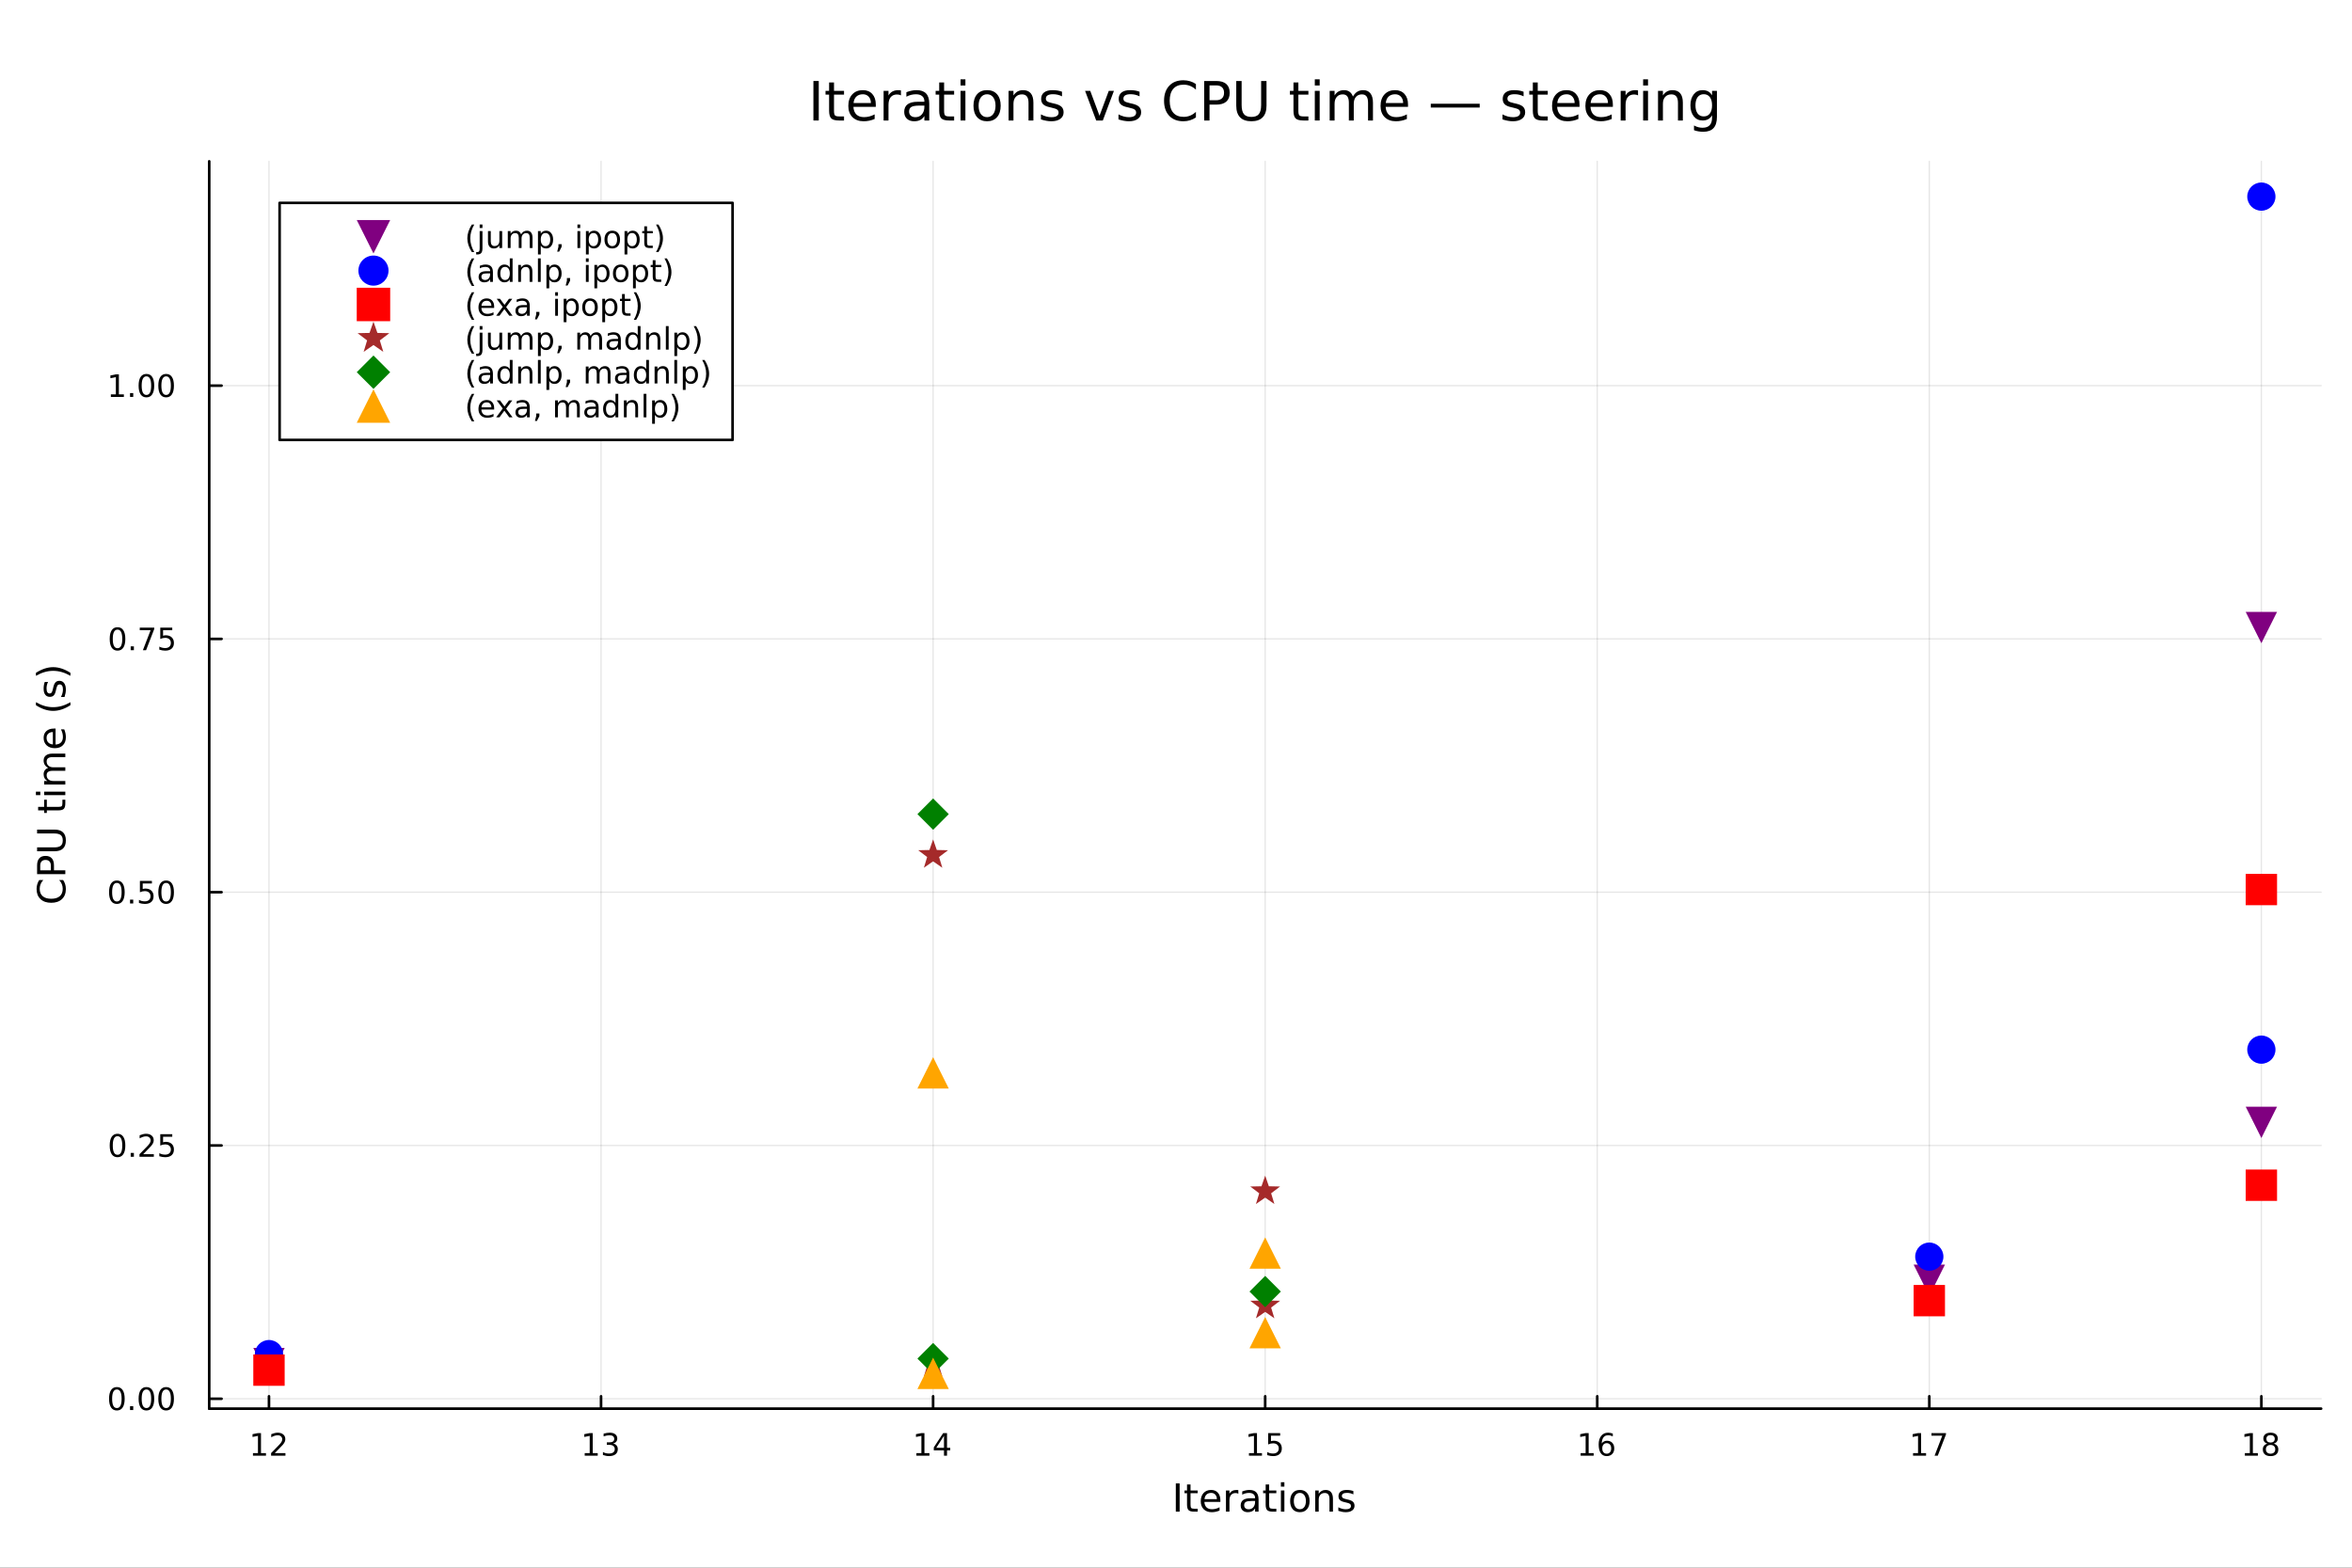 <?xml version="1.0" encoding="utf-8"?>
<svg xmlns="http://www.w3.org/2000/svg" xmlns:xlink="http://www.w3.org/1999/xlink" width="900" height="600" viewBox="0 0 3600 2400">
<rect x="0" y="0" width="3600" height="2400" fill="#333333" stroke="none"/>
<defs>
  <clipPath id="clip820">
    <rect x="0" y="0" width="3600" height="2400"/>
  </clipPath>
</defs>
<path clip-path="url(#clip820)" d="M0 2400 L3600 2400 L3600 0 L0 0  Z" fill="#ffffff" fill-rule="evenodd" fill-opacity="1"/>
<defs>
  <clipPath id="clip821">
    <rect x="720" y="0" width="2521" height="2400"/>
  </clipPath>
</defs>
<path clip-path="url(#clip820)" d="M320.214 2156.51 L3552.76 2156.51 L3552.76 246.944 L320.214 246.944  Z" fill="#ffffff" fill-rule="evenodd" fill-opacity="1"/>
<defs>
  <clipPath id="clip822">
    <rect x="320" y="246" width="3234" height="1911"/>
  </clipPath>
</defs>
<polyline clip-path="url(#clip822)" style="stroke:#000000; stroke-linecap:round; stroke-linejoin:round; stroke-width:2; stroke-opacity:0.1; fill:none" points="411.701,2156.51 411.701,246.944 "/>
<polyline clip-path="url(#clip822)" style="stroke:#000000; stroke-linecap:round; stroke-linejoin:round; stroke-width:2; stroke-opacity:0.1; fill:none" points="919.962,2156.51 919.962,246.944 "/>
<polyline clip-path="url(#clip822)" style="stroke:#000000; stroke-linecap:round; stroke-linejoin:round; stroke-width:2; stroke-opacity:0.1; fill:none" points="1428.22,2156.51 1428.22,246.944 "/>
<polyline clip-path="url(#clip822)" style="stroke:#000000; stroke-linecap:round; stroke-linejoin:round; stroke-width:2; stroke-opacity:0.1; fill:none" points="1936.49,2156.51 1936.49,246.944 "/>
<polyline clip-path="url(#clip822)" style="stroke:#000000; stroke-linecap:round; stroke-linejoin:round; stroke-width:2; stroke-opacity:0.1; fill:none" points="2444.75,2156.51 2444.75,246.944 "/>
<polyline clip-path="url(#clip822)" style="stroke:#000000; stroke-linecap:round; stroke-linejoin:round; stroke-width:2; stroke-opacity:0.1; fill:none" points="2953.01,2156.51 2953.01,246.944 "/>
<polyline clip-path="url(#clip822)" style="stroke:#000000; stroke-linecap:round; stroke-linejoin:round; stroke-width:2; stroke-opacity:0.1; fill:none" points="3461.27,2156.51 3461.27,246.944 "/>
<polyline clip-path="url(#clip822)" style="stroke:#000000; stroke-linecap:round; stroke-linejoin:round; stroke-width:2; stroke-opacity:0.1; fill:none" points="320.214,2141.38 3552.76,2141.38 "/>
<polyline clip-path="url(#clip822)" style="stroke:#000000; stroke-linecap:round; stroke-linejoin:round; stroke-width:2; stroke-opacity:0.1; fill:none" points="320.214,1753.63 3552.76,1753.63 "/>
<polyline clip-path="url(#clip822)" style="stroke:#000000; stroke-linecap:round; stroke-linejoin:round; stroke-width:2; stroke-opacity:0.1; fill:none" points="320.214,1365.87 3552.76,1365.87 "/>
<polyline clip-path="url(#clip822)" style="stroke:#000000; stroke-linecap:round; stroke-linejoin:round; stroke-width:2; stroke-opacity:0.1; fill:none" points="320.214,978.121 3552.76,978.121 "/>
<polyline clip-path="url(#clip822)" style="stroke:#000000; stroke-linecap:round; stroke-linejoin:round; stroke-width:2; stroke-opacity:0.1; fill:none" points="320.214,590.368 3552.76,590.368 "/>
<polyline clip-path="url(#clip820)" style="stroke:#000000; stroke-linecap:round; stroke-linejoin:round; stroke-width:4; stroke-opacity:1; fill:none" points="320.214,2156.51 3552.76,2156.51 "/>
<polyline clip-path="url(#clip820)" style="stroke:#000000; stroke-linecap:round; stroke-linejoin:round; stroke-width:4; stroke-opacity:1; fill:none" points="411.701,2156.51 411.701,2137.61 "/>
<polyline clip-path="url(#clip820)" style="stroke:#000000; stroke-linecap:round; stroke-linejoin:round; stroke-width:4; stroke-opacity:1; fill:none" points="919.962,2156.51 919.962,2137.61 "/>
<polyline clip-path="url(#clip820)" style="stroke:#000000; stroke-linecap:round; stroke-linejoin:round; stroke-width:4; stroke-opacity:1; fill:none" points="1428.22,2156.51 1428.22,2137.61 "/>
<polyline clip-path="url(#clip820)" style="stroke:#000000; stroke-linecap:round; stroke-linejoin:round; stroke-width:4; stroke-opacity:1; fill:none" points="1936.49,2156.51 1936.49,2137.61 "/>
<polyline clip-path="url(#clip820)" style="stroke:#000000; stroke-linecap:round; stroke-linejoin:round; stroke-width:4; stroke-opacity:1; fill:none" points="2444.75,2156.51 2444.75,2137.61 "/>
<polyline clip-path="url(#clip820)" style="stroke:#000000; stroke-linecap:round; stroke-linejoin:round; stroke-width:4; stroke-opacity:1; fill:none" points="2953.01,2156.51 2953.01,2137.61 "/>
<polyline clip-path="url(#clip820)" style="stroke:#000000; stroke-linecap:round; stroke-linejoin:round; stroke-width:4; stroke-opacity:1; fill:none" points="3461.27,2156.51 3461.27,2137.61 "/>
<path clip-path="url(#clip820)" d="M387.187 2224.57 L394.826 2224.57 L394.826 2198.21 L386.516 2199.87 L386.516 2195.61 L394.78 2193.95 L399.456 2193.95 L399.456 2224.57 L407.095 2224.57 L407.095 2228.51 L387.187 2228.51 L387.187 2224.57 Z" fill="#000000" fill-rule="nonzero" fill-opacity="1" /><path clip-path="url(#clip820)" d="M420.567 2224.57 L436.886 2224.57 L436.886 2228.51 L414.942 2228.51 L414.942 2224.57 Q417.604 2221.82 422.187 2217.19 Q426.794 2212.54 427.974 2211.19 Q430.22 2208.67 431.099 2206.93 Q432.002 2205.17 432.002 2203.48 Q432.002 2200.73 430.058 2198.99 Q428.136 2197.26 425.034 2197.26 Q422.835 2197.26 420.382 2198.02 Q417.951 2198.79 415.173 2200.34 L415.173 2195.61 Q417.997 2194.48 420.451 2193.9 Q422.905 2193.32 424.942 2193.32 Q430.312 2193.32 433.507 2196.01 Q436.701 2198.69 436.701 2203.18 Q436.701 2205.31 435.891 2207.23 Q435.104 2209.13 432.997 2211.73 Q432.419 2212.4 429.317 2215.61 Q426.215 2218.81 420.567 2224.57 Z" fill="#000000" fill-rule="nonzero" fill-opacity="1" /><path clip-path="url(#clip820)" d="M894.974 2224.57 L902.613 2224.57 L902.613 2198.21 L894.303 2199.87 L894.303 2195.61 L902.567 2193.95 L907.243 2193.95 L907.243 2224.57 L914.881 2224.57 L914.881 2228.51 L894.974 2228.51 L894.974 2224.57 Z" fill="#000000" fill-rule="nonzero" fill-opacity="1" /><path clip-path="url(#clip820)" d="M938.492 2209.87 Q941.849 2210.59 943.724 2212.86 Q945.622 2215.13 945.622 2218.46 Q945.622 2223.58 942.104 2226.38 Q938.585 2229.18 932.104 2229.18 Q929.928 2229.18 927.613 2228.74 Q925.321 2228.32 922.868 2227.47 L922.868 2222.95 Q924.812 2224.09 927.127 2224.67 Q929.442 2225.24 931.965 2225.24 Q936.363 2225.24 938.654 2223.51 Q940.969 2221.77 940.969 2218.46 Q940.969 2215.41 938.817 2213.69 Q936.687 2211.96 932.867 2211.96 L928.84 2211.96 L928.84 2208.11 L933.053 2208.11 Q936.502 2208.11 938.33 2206.75 Q940.159 2205.36 940.159 2202.77 Q940.159 2200.11 938.261 2198.69 Q936.386 2197.26 932.867 2197.26 Q930.946 2197.26 928.747 2197.67 Q926.548 2198.09 923.909 2198.97 L923.909 2194.8 Q926.571 2194.06 928.886 2193.69 Q931.224 2193.32 933.284 2193.32 Q938.608 2193.32 941.71 2195.75 Q944.812 2198.16 944.812 2202.28 Q944.812 2205.15 943.168 2207.14 Q941.525 2209.11 938.492 2209.87 Z" fill="#000000" fill-rule="nonzero" fill-opacity="1" /><path clip-path="url(#clip820)" d="M1402.67 2224.57 L1410.31 2224.57 L1410.31 2198.21 L1402 2199.87 L1402 2195.61 L1410.26 2193.95 L1414.94 2193.95 L1414.94 2224.57 L1422.58 2224.57 L1422.58 2228.51 L1402.67 2228.51 L1402.67 2224.57 Z" fill="#000000" fill-rule="nonzero" fill-opacity="1" /><path clip-path="url(#clip820)" d="M1444.87 2198.02 L1433.06 2216.47 L1444.87 2216.47 L1444.87 2198.02 M1443.64 2193.95 L1449.52 2193.95 L1449.52 2216.47 L1454.45 2216.47 L1454.45 2220.36 L1449.52 2220.36 L1449.52 2228.51 L1444.87 2228.51 L1444.87 2220.36 L1429.27 2220.36 L1429.27 2215.85 L1443.64 2193.95 Z" fill="#000000" fill-rule="nonzero" fill-opacity="1" /><path clip-path="url(#clip820)" d="M1911.67 2224.57 L1919.31 2224.57 L1919.31 2198.21 L1911 2199.87 L1911 2195.61 L1919.26 2193.95 L1923.94 2193.95 L1923.94 2224.57 L1931.58 2224.57 L1931.58 2228.51 L1911.67 2228.51 L1911.67 2224.57 Z" fill="#000000" fill-rule="nonzero" fill-opacity="1" /><path clip-path="url(#clip820)" d="M1941.07 2193.95 L1959.42 2193.95 L1959.42 2197.88 L1945.35 2197.88 L1945.35 2206.36 Q1946.37 2206.01 1947.39 2205.85 Q1948.41 2205.66 1949.42 2205.66 Q1955.21 2205.66 1958.59 2208.83 Q1961.97 2212 1961.97 2217.42 Q1961.97 2223 1958.5 2226.1 Q1955.03 2229.18 1948.71 2229.18 Q1946.53 2229.18 1944.26 2228.81 Q1942.02 2228.44 1939.61 2227.7 L1939.61 2223 Q1941.69 2224.13 1943.92 2224.69 Q1946.14 2225.24 1948.61 2225.24 Q1952.62 2225.24 1954.96 2223.14 Q1957.3 2221.03 1957.3 2217.42 Q1957.3 2213.81 1954.96 2211.7 Q1952.62 2209.6 1948.61 2209.6 Q1946.74 2209.6 1944.86 2210.01 Q1943.01 2210.43 1941.07 2211.31 L1941.07 2193.95 Z" fill="#000000" fill-rule="nonzero" fill-opacity="1" /><path clip-path="url(#clip820)" d="M2419.35 2224.57 L2426.99 2224.57 L2426.99 2198.21 L2418.68 2199.87 L2418.68 2195.61 L2426.95 2193.95 L2431.62 2193.95 L2431.62 2224.57 L2439.26 2224.57 L2439.26 2228.51 L2419.35 2228.51 L2419.35 2224.57 Z" fill="#000000" fill-rule="nonzero" fill-opacity="1" /><path clip-path="url(#clip820)" d="M2459.28 2209.36 Q2456.14 2209.36 2454.28 2211.52 Q2452.45 2213.67 2452.45 2217.42 Q2452.45 2221.15 2454.28 2223.32 Q2456.14 2225.48 2459.28 2225.48 Q2462.43 2225.48 2464.26 2223.32 Q2466.11 2221.15 2466.11 2217.42 Q2466.11 2213.67 2464.26 2211.52 Q2462.43 2209.36 2459.28 2209.36 M2468.57 2194.71 L2468.57 2198.97 Q2466.81 2198.14 2465 2197.7 Q2463.22 2197.26 2461.46 2197.26 Q2456.83 2197.26 2454.38 2200.38 Q2451.95 2203.51 2451.6 2209.83 Q2452.96 2207.81 2455.02 2206.75 Q2457.08 2205.66 2459.56 2205.66 Q2464.77 2205.66 2467.78 2208.83 Q2470.81 2211.98 2470.81 2217.42 Q2470.81 2222.74 2467.66 2225.96 Q2464.51 2229.18 2459.28 2229.18 Q2453.29 2229.18 2450.12 2224.6 Q2446.95 2219.99 2446.95 2211.26 Q2446.95 2203.07 2450.83 2198.21 Q2454.72 2193.32 2461.27 2193.32 Q2463.03 2193.32 2464.82 2193.67 Q2466.62 2194.02 2468.57 2194.71 Z" fill="#000000" fill-rule="nonzero" fill-opacity="1" /><path clip-path="url(#clip820)" d="M2928.15 2224.57 L2935.79 2224.57 L2935.79 2198.21 L2927.48 2199.87 L2927.48 2195.61 L2935.74 2193.95 L2940.42 2193.95 L2940.42 2224.57 L2948.05 2224.57 L2948.05 2228.51 L2928.15 2228.51 L2928.15 2224.57 Z" fill="#000000" fill-rule="nonzero" fill-opacity="1" /><path clip-path="url(#clip820)" d="M2956.32 2193.95 L2978.54 2193.95 L2978.54 2195.94 L2965.99 2228.51 L2961.11 2228.51 L2972.91 2197.88 L2956.32 2197.88 L2956.32 2193.95 Z" fill="#000000" fill-rule="nonzero" fill-opacity="1" /><path clip-path="url(#clip820)" d="M3436 2224.57 L3443.64 2224.57 L3443.64 2198.21 L3435.33 2199.87 L3435.33 2195.61 L3443.6 2193.95 L3448.27 2193.95 L3448.27 2224.57 L3455.91 2224.57 L3455.91 2228.51 L3436 2228.51 L3436 2224.57 Z" fill="#000000" fill-rule="nonzero" fill-opacity="1" /><path clip-path="url(#clip820)" d="M3475.35 2212.1 Q3472.02 2212.1 3470.1 2213.88 Q3468.2 2215.66 3468.2 2218.79 Q3468.2 2221.91 3470.1 2223.69 Q3472.02 2225.48 3475.35 2225.48 Q3478.69 2225.48 3480.61 2223.69 Q3482.53 2221.89 3482.53 2218.79 Q3482.53 2215.66 3480.61 2213.88 Q3478.71 2212.1 3475.35 2212.1 M3470.68 2210.11 Q3467.67 2209.36 3465.98 2207.3 Q3464.31 2205.24 3464.31 2202.28 Q3464.31 2198.14 3467.25 2195.73 Q3470.22 2193.32 3475.35 2193.32 Q3480.52 2193.32 3483.46 2195.73 Q3486.4 2198.14 3486.4 2202.28 Q3486.4 2205.24 3484.71 2207.3 Q3483.04 2209.36 3480.05 2210.11 Q3483.43 2210.89 3485.31 2213.18 Q3487.21 2215.48 3487.21 2218.79 Q3487.21 2223.81 3484.13 2226.49 Q3481.07 2229.18 3475.35 2229.18 Q3469.64 2229.18 3466.56 2226.49 Q3463.5 2223.81 3463.5 2218.79 Q3463.5 2215.48 3465.4 2213.18 Q3467.3 2210.89 3470.68 2210.11 M3468.97 2202.72 Q3468.97 2205.41 3470.63 2206.91 Q3472.32 2208.42 3475.35 2208.42 Q3478.36 2208.42 3480.05 2206.91 Q3481.77 2205.41 3481.77 2202.72 Q3481.77 2200.04 3480.05 2198.53 Q3478.36 2197.03 3475.35 2197.03 Q3472.32 2197.03 3470.63 2198.53 Q3468.97 2200.04 3468.97 2202.72 Z" fill="#000000" fill-rule="nonzero" fill-opacity="1" /><path clip-path="url(#clip820)" d="M1799.72 2270.99 L1805.57 2270.99 L1805.57 2314.19 L1799.72 2314.19 L1799.72 2270.99 Z" fill="#000000" fill-rule="nonzero" fill-opacity="1" /><path clip-path="url(#clip820)" d="M1822.24 2272.58 L1822.24 2281.78 L1833.2 2281.78 L1833.2 2285.92 L1822.24 2285.92 L1822.24 2303.51 Q1822.24 2307.47 1823.31 2308.6 Q1824.41 2309.73 1827.73 2309.73 L1833.2 2309.73 L1833.2 2314.19 L1827.73 2314.19 Q1821.57 2314.19 1819.23 2311.9 Q1816.88 2309.59 1816.88 2303.51 L1816.88 2285.92 L1812.98 2285.92 L1812.98 2281.78 L1816.88 2281.78 L1816.88 2272.58 L1822.24 2272.58 Z" fill="#000000" fill-rule="nonzero" fill-opacity="1" /><path clip-path="url(#clip820)" d="M1867.92 2296.65 L1867.92 2299.26 L1843.44 2299.26 Q1843.79 2304.75 1846.74 2307.65 Q1849.72 2310.51 1855.02 2310.51 Q1858.09 2310.51 1860.95 2309.76 Q1863.84 2309.01 1866.68 2307.5 L1866.68 2312.54 Q1863.81 2313.75 1860.81 2314.39 Q1857.8 2315.03 1854.7 2315.03 Q1846.95 2315.03 1842.4 2310.51 Q1837.89 2306 1837.89 2298.3 Q1837.89 2290.35 1842.17 2285.69 Q1846.48 2281 1853.77 2281 Q1860.31 2281 1864.1 2285.22 Q1867.92 2289.42 1867.92 2296.65 M1862.6 2295.09 Q1862.54 2290.72 1860.14 2288.12 Q1857.77 2285.51 1853.83 2285.51 Q1849.38 2285.51 1846.69 2288.03 Q1844.02 2290.55 1843.62 2295.12 L1862.6 2295.09 Z" fill="#000000" fill-rule="nonzero" fill-opacity="1" /><path clip-path="url(#clip820)" d="M1895.44 2286.76 Q1894.54 2286.24 1893.47 2286 Q1892.43 2285.74 1891.16 2285.74 Q1886.64 2285.74 1884.21 2288.7 Q1881.81 2291.62 1881.81 2297.12 L1881.81 2314.19 L1876.46 2314.19 L1876.46 2281.78 L1881.81 2281.78 L1881.81 2286.82 Q1883.49 2283.86 1886.18 2282.45 Q1888.87 2281 1892.72 2281 Q1893.27 2281 1893.94 2281.09 Q1894.6 2281.14 1895.41 2281.29 L1895.44 2286.76 Z" fill="#000000" fill-rule="nonzero" fill-opacity="1" /><path clip-path="url(#clip820)" d="M1915.75 2297.9 Q1909.3 2297.9 1906.81 2299.37 Q1904.32 2300.85 1904.32 2304.41 Q1904.32 2307.24 1906.18 2308.92 Q1908.06 2310.57 1911.27 2310.57 Q1915.7 2310.57 1918.36 2307.45 Q1921.05 2304.29 1921.05 2299.08 L1921.05 2297.9 L1915.75 2297.9 M1926.37 2295.7 L1926.37 2314.19 L1921.05 2314.19 L1921.05 2309.27 Q1919.23 2312.22 1916.51 2313.64 Q1913.79 2315.03 1909.85 2315.03 Q1904.87 2315.03 1901.92 2312.25 Q1899 2309.44 1899 2304.75 Q1899 2299.29 1902.65 2296.51 Q1906.32 2293.73 1913.58 2293.73 L1921.05 2293.73 L1921.05 2293.21 Q1921.05 2289.54 1918.62 2287.54 Q1916.22 2285.51 1911.85 2285.51 Q1909.07 2285.51 1906.44 2286.18 Q1903.8 2286.84 1901.37 2288.18 L1901.37 2283.26 Q1904.29 2282.13 1907.04 2281.58 Q1909.79 2281 1912.4 2281 Q1919.43 2281 1922.9 2284.65 Q1926.37 2288.29 1926.37 2295.7 Z" fill="#000000" fill-rule="nonzero" fill-opacity="1" /><path clip-path="url(#clip820)" d="M1942.6 2272.58 L1942.6 2281.78 L1953.57 2281.78 L1953.57 2285.92 L1942.6 2285.92 L1942.6 2303.51 Q1942.6 2307.47 1943.68 2308.6 Q1944.77 2309.73 1948.1 2309.73 L1953.57 2309.73 L1953.57 2314.19 L1948.1 2314.19 Q1941.94 2314.19 1939.6 2311.9 Q1937.25 2309.59 1937.25 2303.51 L1937.25 2285.92 L1933.35 2285.92 L1933.35 2281.78 L1937.25 2281.78 L1937.25 2272.58 L1942.6 2272.58 Z" fill="#000000" fill-rule="nonzero" fill-opacity="1" /><path clip-path="url(#clip820)" d="M1960.57 2281.78 L1965.9 2281.78 L1965.9 2314.19 L1960.57 2314.19 L1960.57 2281.78 M1960.57 2269.16 L1965.9 2269.16 L1965.9 2275.91 L1960.57 2275.91 L1960.57 2269.16 Z" fill="#000000" fill-rule="nonzero" fill-opacity="1" /><path clip-path="url(#clip820)" d="M1989.6 2285.51 Q1985.31 2285.51 1982.82 2288.87 Q1980.34 2292.2 1980.34 2298.01 Q1980.34 2303.83 1982.8 2307.19 Q1985.28 2310.51 1989.6 2310.51 Q1993.85 2310.51 1996.34 2307.16 Q1998.83 2303.8 1998.83 2298.01 Q1998.83 2292.25 1996.34 2288.9 Q1993.85 2285.51 1989.6 2285.51 M1989.6 2281 Q1996.54 2281 2000.5 2285.51 Q2004.47 2290.03 2004.47 2298.01 Q2004.47 2305.97 2000.5 2310.51 Q1996.54 2315.03 1989.6 2315.03 Q1982.62 2315.03 1978.66 2310.51 Q1974.72 2305.97 1974.72 2298.01 Q1974.72 2290.03 1978.66 2285.51 Q1982.62 2281 1989.6 2281 Z" fill="#000000" fill-rule="nonzero" fill-opacity="1" /><path clip-path="url(#clip820)" d="M2040.23 2294.63 L2040.23 2314.19 L2034.91 2314.19 L2034.91 2294.8 Q2034.91 2290.2 2033.11 2287.91 Q2031.32 2285.63 2027.73 2285.63 Q2023.42 2285.63 2020.93 2288.38 Q2018.44 2291.13 2018.44 2295.87 L2018.44 2314.19 L2013.09 2314.19 L2013.09 2281.78 L2018.44 2281.78 L2018.44 2286.82 Q2020.35 2283.89 2022.93 2282.45 Q2025.53 2281 2028.92 2281 Q2034.5 2281 2037.37 2284.47 Q2040.23 2287.91 2040.23 2294.63 Z" fill="#000000" fill-rule="nonzero" fill-opacity="1" /><path clip-path="url(#clip820)" d="M2071.51 2282.74 L2071.51 2287.77 Q2069.25 2286.61 2066.82 2286.03 Q2064.39 2285.46 2061.79 2285.46 Q2057.82 2285.46 2055.83 2286.67 Q2053.86 2287.89 2053.86 2290.32 Q2053.86 2292.17 2055.28 2293.24 Q2056.7 2294.28 2060.98 2295.24 L2062.8 2295.64 Q2068.47 2296.86 2070.84 2299.08 Q2073.25 2301.28 2073.25 2305.25 Q2073.25 2309.76 2069.66 2312.39 Q2066.1 2315.03 2059.85 2315.03 Q2057.25 2315.03 2054.41 2314.51 Q2051.6 2314.01 2048.48 2313 L2048.48 2307.5 Q2051.43 2309.04 2054.29 2309.82 Q2057.16 2310.57 2059.97 2310.57 Q2063.73 2310.57 2065.75 2309.3 Q2067.78 2308 2067.78 2305.65 Q2067.78 2303.48 2066.3 2302.32 Q2064.86 2301.17 2059.91 2300.1 L2058.06 2299.66 Q2053.11 2298.62 2050.91 2296.48 Q2048.71 2294.31 2048.71 2290.55 Q2048.71 2285.98 2051.95 2283.49 Q2055.19 2281 2061.15 2281 Q2064.1 2281 2066.71 2281.43 Q2069.31 2281.87 2071.51 2282.74 Z" fill="#000000" fill-rule="nonzero" fill-opacity="1" /><polyline clip-path="url(#clip820)" style="stroke:#000000; stroke-linecap:round; stroke-linejoin:round; stroke-width:4; stroke-opacity:1; fill:none" points="320.214,2156.51 320.214,246.944 "/>
<polyline clip-path="url(#clip820)" style="stroke:#000000; stroke-linecap:round; stroke-linejoin:round; stroke-width:4; stroke-opacity:1; fill:none" points="320.214,2141.38 339.112,2141.38 "/>
<polyline clip-path="url(#clip820)" style="stroke:#000000; stroke-linecap:round; stroke-linejoin:round; stroke-width:4; stroke-opacity:1; fill:none" points="320.214,1753.63 339.112,1753.63 "/>
<polyline clip-path="url(#clip820)" style="stroke:#000000; stroke-linecap:round; stroke-linejoin:round; stroke-width:4; stroke-opacity:1; fill:none" points="320.214,1365.87 339.112,1365.87 "/>
<polyline clip-path="url(#clip820)" style="stroke:#000000; stroke-linecap:round; stroke-linejoin:round; stroke-width:4; stroke-opacity:1; fill:none" points="320.214,978.121 339.112,978.121 "/>
<polyline clip-path="url(#clip820)" style="stroke:#000000; stroke-linecap:round; stroke-linejoin:round; stroke-width:4; stroke-opacity:1; fill:none" points="320.214,590.368 339.112,590.368 "/>
<path clip-path="url(#clip820)" d="M178.877 2127.18 Q175.266 2127.18 173.437 2130.75 Q171.631 2134.29 171.631 2141.42 Q171.631 2148.52 173.437 2152.09 Q175.266 2155.63 178.877 2155.63 Q182.511 2155.63 184.316 2152.09 Q186.145 2148.52 186.145 2141.42 Q186.145 2134.29 184.316 2130.75 Q182.511 2127.18 178.877 2127.18 M178.877 2123.48 Q184.687 2123.48 187.742 2128.08 Q190.821 2132.67 190.821 2141.42 Q190.821 2150.14 187.742 2154.75 Q184.687 2159.33 178.877 2159.33 Q173.067 2159.33 169.988 2154.75 Q166.932 2150.14 166.932 2141.42 Q166.932 2132.67 169.988 2128.08 Q173.067 2123.48 178.877 2123.48 Z" fill="#000000" fill-rule="nonzero" fill-opacity="1" /><path clip-path="url(#clip820)" d="M199.039 2152.78 L203.923 2152.78 L203.923 2158.66 L199.039 2158.66 L199.039 2152.78 Z" fill="#000000" fill-rule="nonzero" fill-opacity="1" /><path clip-path="url(#clip820)" d="M224.108 2127.18 Q220.497 2127.18 218.668 2130.75 Q216.863 2134.29 216.863 2141.42 Q216.863 2148.52 218.668 2152.09 Q220.497 2155.63 224.108 2155.63 Q227.742 2155.63 229.548 2152.09 Q231.376 2148.52 231.376 2141.42 Q231.376 2134.29 229.548 2130.75 Q227.742 2127.18 224.108 2127.18 M224.108 2123.48 Q229.918 2123.48 232.974 2128.08 Q236.052 2132.67 236.052 2141.42 Q236.052 2150.14 232.974 2154.75 Q229.918 2159.33 224.108 2159.33 Q218.298 2159.33 215.219 2154.75 Q212.164 2150.14 212.164 2141.42 Q212.164 2132.67 215.219 2128.08 Q218.298 2123.48 224.108 2123.48 Z" fill="#000000" fill-rule="nonzero" fill-opacity="1" /><path clip-path="url(#clip820)" d="M254.27 2127.18 Q250.659 2127.18 248.83 2130.75 Q247.024 2134.29 247.024 2141.42 Q247.024 2148.52 248.83 2152.09 Q250.659 2155.63 254.27 2155.63 Q257.904 2155.63 259.71 2152.09 Q261.538 2148.52 261.538 2141.42 Q261.538 2134.29 259.71 2130.75 Q257.904 2127.18 254.27 2127.18 M254.27 2123.48 Q260.08 2123.48 263.135 2128.08 Q266.214 2132.67 266.214 2141.42 Q266.214 2150.14 263.135 2154.75 Q260.08 2159.33 254.27 2159.33 Q248.46 2159.33 245.381 2154.75 Q242.325 2150.14 242.325 2141.42 Q242.325 2132.67 245.381 2128.08 Q248.46 2123.48 254.27 2123.48 Z" fill="#000000" fill-rule="nonzero" fill-opacity="1" /><path clip-path="url(#clip820)" d="M179.872 1739.43 Q176.261 1739.43 174.432 1742.99 Q172.627 1746.53 172.627 1753.66 Q172.627 1760.77 174.432 1764.33 Q176.261 1767.88 179.872 1767.88 Q183.506 1767.88 185.312 1764.33 Q187.141 1760.77 187.141 1753.66 Q187.141 1746.53 185.312 1742.99 Q183.506 1739.43 179.872 1739.43 M179.872 1735.72 Q185.682 1735.72 188.738 1740.33 Q191.816 1744.91 191.816 1753.66 Q191.816 1762.39 188.738 1767 Q185.682 1771.58 179.872 1771.58 Q174.062 1771.58 170.983 1767 Q167.928 1762.39 167.928 1753.66 Q167.928 1744.91 170.983 1740.33 Q174.062 1735.72 179.872 1735.72 Z" fill="#000000" fill-rule="nonzero" fill-opacity="1" /><path clip-path="url(#clip820)" d="M200.034 1765.03 L204.918 1765.03 L204.918 1770.91 L200.034 1770.91 L200.034 1765.03 Z" fill="#000000" fill-rule="nonzero" fill-opacity="1" /><path clip-path="url(#clip820)" d="M219.131 1766.97 L235.45 1766.97 L235.45 1770.91 L213.506 1770.91 L213.506 1766.97 Q216.168 1764.22 220.751 1759.59 Q225.358 1754.94 226.538 1753.59 Q228.784 1751.07 229.663 1749.33 Q230.566 1747.58 230.566 1745.89 Q230.566 1743.13 228.622 1741.39 Q226.7 1739.66 223.599 1739.66 Q221.4 1739.66 218.946 1740.42 Q216.515 1741.19 213.738 1742.74 L213.738 1738.02 Q216.562 1736.88 219.015 1736.3 Q221.469 1735.72 223.506 1735.72 Q228.876 1735.72 232.071 1738.41 Q235.265 1741.09 235.265 1745.58 Q235.265 1747.71 234.455 1749.64 Q233.668 1751.53 231.562 1754.13 Q230.983 1754.8 227.881 1758.02 Q224.779 1761.21 219.131 1766.97 Z" fill="#000000" fill-rule="nonzero" fill-opacity="1" /><path clip-path="url(#clip820)" d="M245.311 1736.35 L263.668 1736.35 L263.668 1740.28 L249.594 1740.28 L249.594 1748.76 Q250.612 1748.41 251.631 1748.25 Q252.649 1748.06 253.668 1748.06 Q259.455 1748.06 262.835 1751.23 Q266.214 1754.4 266.214 1759.82 Q266.214 1765.4 262.742 1768.5 Q259.27 1771.58 252.95 1771.58 Q250.774 1771.58 248.506 1771.21 Q246.261 1770.84 243.853 1770.1 L243.853 1765.4 Q245.936 1766.53 248.159 1767.09 Q250.381 1767.64 252.858 1767.64 Q256.862 1767.64 259.2 1765.54 Q261.538 1763.43 261.538 1759.82 Q261.538 1756.21 259.2 1754.1 Q256.862 1752 252.858 1752 Q250.983 1752 249.108 1752.41 Q247.256 1752.83 245.311 1753.71 L245.311 1736.35 Z" fill="#000000" fill-rule="nonzero" fill-opacity="1" /><path clip-path="url(#clip820)" d="M178.877 1351.67 Q175.266 1351.67 173.437 1355.24 Q171.631 1358.78 171.631 1365.91 Q171.631 1373.02 173.437 1376.58 Q175.266 1380.12 178.877 1380.12 Q182.511 1380.12 184.316 1376.58 Q186.145 1373.02 186.145 1365.91 Q186.145 1358.78 184.316 1355.24 Q182.511 1351.67 178.877 1351.67 M178.877 1347.97 Q184.687 1347.97 187.742 1352.58 Q190.821 1357.16 190.821 1365.91 Q190.821 1374.64 187.742 1379.24 Q184.687 1383.83 178.877 1383.83 Q173.067 1383.83 169.988 1379.24 Q166.932 1374.64 166.932 1365.91 Q166.932 1357.16 169.988 1352.58 Q173.067 1347.97 178.877 1347.97 Z" fill="#000000" fill-rule="nonzero" fill-opacity="1" /><path clip-path="url(#clip820)" d="M199.039 1377.28 L203.923 1377.28 L203.923 1383.15 L199.039 1383.15 L199.039 1377.28 Z" fill="#000000" fill-rule="nonzero" fill-opacity="1" /><path clip-path="url(#clip820)" d="M214.154 1348.59 L232.511 1348.59 L232.511 1352.53 L218.437 1352.53 L218.437 1361 Q219.455 1360.66 220.474 1360.49 Q221.492 1360.31 222.511 1360.31 Q228.298 1360.31 231.677 1363.48 Q235.057 1366.65 235.057 1372.07 Q235.057 1377.65 231.585 1380.75 Q228.113 1383.83 221.793 1383.83 Q219.617 1383.83 217.349 1383.46 Q215.103 1383.09 212.696 1382.34 L212.696 1377.65 Q214.779 1378.78 217.001 1379.34 Q219.224 1379.89 221.701 1379.89 Q225.705 1379.89 228.043 1377.78 Q230.381 1375.68 230.381 1372.07 Q230.381 1368.46 228.043 1366.35 Q225.705 1364.24 221.701 1364.24 Q219.826 1364.24 217.951 1364.66 Q216.099 1365.08 214.154 1365.96 L214.154 1348.59 Z" fill="#000000" fill-rule="nonzero" fill-opacity="1" /><path clip-path="url(#clip820)" d="M254.27 1351.67 Q250.659 1351.67 248.83 1355.24 Q247.024 1358.78 247.024 1365.91 Q247.024 1373.02 248.83 1376.58 Q250.659 1380.12 254.27 1380.12 Q257.904 1380.12 259.71 1376.58 Q261.538 1373.02 261.538 1365.91 Q261.538 1358.78 259.71 1355.24 Q257.904 1351.67 254.27 1351.67 M254.27 1347.97 Q260.08 1347.97 263.135 1352.58 Q266.214 1357.16 266.214 1365.91 Q266.214 1374.64 263.135 1379.24 Q260.08 1383.83 254.27 1383.83 Q248.46 1383.83 245.381 1379.24 Q242.325 1374.64 242.325 1365.91 Q242.325 1357.16 245.381 1352.58 Q248.46 1347.97 254.27 1347.97 Z" fill="#000000" fill-rule="nonzero" fill-opacity="1" /><path clip-path="url(#clip820)" d="M179.872 963.92 Q176.261 963.92 174.432 967.485 Q172.627 971.027 172.627 978.156 Q172.627 985.263 174.432 988.827 Q176.261 992.369 179.872 992.369 Q183.506 992.369 185.312 988.827 Q187.141 985.263 187.141 978.156 Q187.141 971.027 185.312 967.485 Q183.506 963.92 179.872 963.92 M179.872 960.216 Q185.682 960.216 188.738 964.823 Q191.816 969.406 191.816 978.156 Q191.816 986.883 188.738 991.489 Q185.682 996.073 179.872 996.073 Q174.062 996.073 170.983 991.489 Q167.928 986.883 167.928 978.156 Q167.928 969.406 170.983 964.823 Q174.062 960.216 179.872 960.216 Z" fill="#000000" fill-rule="nonzero" fill-opacity="1" /><path clip-path="url(#clip820)" d="M200.034 989.522 L204.918 989.522 L204.918 995.401 L200.034 995.401 L200.034 989.522 Z" fill="#000000" fill-rule="nonzero" fill-opacity="1" /><path clip-path="url(#clip820)" d="M213.923 960.841 L236.145 960.841 L236.145 962.832 L223.599 995.401 L218.714 995.401 L230.52 964.777 L213.923 964.777 L213.923 960.841 Z" fill="#000000" fill-rule="nonzero" fill-opacity="1" /><path clip-path="url(#clip820)" d="M245.311 960.841 L263.668 960.841 L263.668 964.777 L249.594 964.777 L249.594 973.249 Q250.612 972.902 251.631 972.74 Q252.649 972.554 253.668 972.554 Q259.455 972.554 262.835 975.726 Q266.214 978.897 266.214 984.314 Q266.214 989.892 262.742 992.994 Q259.27 996.073 252.95 996.073 Q250.774 996.073 248.506 995.702 Q246.261 995.332 243.853 994.591 L243.853 989.892 Q245.936 991.026 248.159 991.582 Q250.381 992.138 252.858 992.138 Q256.862 992.138 259.2 990.031 Q261.538 987.925 261.538 984.314 Q261.538 980.702 259.2 978.596 Q256.862 976.489 252.858 976.489 Q250.983 976.489 249.108 976.906 Q247.256 977.323 245.311 978.202 L245.311 960.841 Z" fill="#000000" fill-rule="nonzero" fill-opacity="1" /><path clip-path="url(#clip820)" d="M169.687 603.713 L177.326 603.713 L177.326 577.347 L169.016 579.014 L169.016 574.755 L177.279 573.088 L181.955 573.088 L181.955 603.713 L189.594 603.713 L189.594 607.648 L169.687 607.648 L169.687 603.713 Z" fill="#000000" fill-rule="nonzero" fill-opacity="1" /><path clip-path="url(#clip820)" d="M199.039 601.768 L203.923 601.768 L203.923 607.648 L199.039 607.648 L199.039 601.768 Z" fill="#000000" fill-rule="nonzero" fill-opacity="1" /><path clip-path="url(#clip820)" d="M224.108 576.167 Q220.497 576.167 218.668 579.731 Q216.863 583.273 216.863 590.403 Q216.863 597.509 218.668 601.074 Q220.497 604.615 224.108 604.615 Q227.742 604.615 229.548 601.074 Q231.376 597.509 231.376 590.403 Q231.376 583.273 229.548 579.731 Q227.742 576.167 224.108 576.167 M224.108 572.463 Q229.918 572.463 232.974 577.069 Q236.052 581.653 236.052 590.403 Q236.052 599.129 232.974 603.736 Q229.918 608.319 224.108 608.319 Q218.298 608.319 215.219 603.736 Q212.164 599.129 212.164 590.403 Q212.164 581.653 215.219 577.069 Q218.298 572.463 224.108 572.463 Z" fill="#000000" fill-rule="nonzero" fill-opacity="1" /><path clip-path="url(#clip820)" d="M254.27 576.167 Q250.659 576.167 248.83 579.731 Q247.024 583.273 247.024 590.403 Q247.024 597.509 248.83 601.074 Q250.659 604.615 254.27 604.615 Q257.904 604.615 259.71 601.074 Q261.538 597.509 261.538 590.403 Q261.538 583.273 259.71 579.731 Q257.904 576.167 254.27 576.167 M254.27 572.463 Q260.08 572.463 263.135 577.069 Q266.214 581.653 266.214 590.403 Q266.214 599.129 263.135 603.736 Q260.08 608.319 254.27 608.319 Q248.46 608.319 245.381 603.736 Q242.325 599.129 242.325 590.403 Q242.325 581.653 245.381 577.069 Q248.46 572.463 254.27 572.463 Z" fill="#000000" fill-rule="nonzero" fill-opacity="1" /><path clip-path="url(#clip820)" d="M60.1 1347.25 L66.263 1347.25 Q63.514 1350.21 62.154 1353.56 Q60.794 1356.89 60.794 1360.65 Q60.794 1368.06 65.337 1371.99 Q69.851 1375.93 78.416 1375.93 Q86.951 1375.93 91.494 1371.99 Q96.008 1368.06 96.008 1360.65 Q96.008 1356.89 94.648 1353.56 Q93.288 1350.21 90.54 1347.25 L96.645 1347.25 Q98.728 1350.32 99.77 1353.77 Q100.811 1357.18 100.811 1361 Q100.811 1370.81 94.822 1376.45 Q88.803 1382.09 78.416 1382.09 Q67.999 1382.09 62.01 1376.45 Q55.991 1370.81 55.991 1361 Q55.991 1357.12 57.033 1353.71 Q58.045 1350.26 60.1 1347.25 Z" fill="#000000" fill-rule="nonzero" fill-opacity="1" /><path clip-path="url(#clip820)" d="M61.575 1332.38 L77.808 1332.38 L77.808 1325.03 Q77.808 1320.95 75.696 1318.72 Q73.584 1316.5 69.677 1316.5 Q65.8 1316.5 63.688 1318.72 Q61.575 1320.95 61.575 1325.03 L61.575 1332.38 M56.772 1338.23 L56.772 1325.03 Q56.772 1317.77 60.071 1314.07 Q63.34 1310.33 69.677 1310.33 Q76.072 1310.33 79.342 1314.07 Q82.611 1317.77 82.611 1325.03 L82.611 1332.38 L99.972 1332.38 L99.972 1338.23 L56.772 1338.23 Z" fill="#000000" fill-rule="nonzero" fill-opacity="1" /><path clip-path="url(#clip820)" d="M56.772 1303.16 L56.772 1297.28 L83.016 1297.28 Q89.961 1297.28 93.028 1294.77 Q96.066 1292.25 96.066 1286.61 Q96.066 1280.99 93.028 1278.48 Q89.961 1275.96 83.016 1275.96 L56.772 1275.96 L56.772 1270.08 L83.74 1270.08 Q92.189 1270.08 96.5 1274.28 Q100.811 1278.45 100.811 1286.61 Q100.811 1294.8 96.5 1298.99 Q92.189 1303.16 83.74 1303.16 L56.772 1303.16 Z" fill="#000000" fill-rule="nonzero" fill-opacity="1" /><path clip-path="url(#clip820)" d="M58.364 1235.25 L67.565 1235.25 L67.565 1224.28 L71.703 1224.28 L71.703 1235.25 L89.295 1235.25 Q93.259 1235.25 94.388 1234.18 Q95.516 1233.08 95.516 1229.75 L95.516 1224.28 L99.972 1224.28 L99.972 1229.75 Q99.972 1235.91 97.686 1238.26 Q95.372 1240.6 89.295 1240.6 L71.703 1240.6 L71.703 1244.51 L67.565 1244.51 L67.565 1240.6 L58.364 1240.6 L58.364 1235.25 Z" fill="#000000" fill-rule="nonzero" fill-opacity="1" /><path clip-path="url(#clip820)" d="M67.565 1217.28 L67.565 1211.95 L99.972 1211.95 L99.972 1217.28 L67.565 1217.28 M54.949 1217.28 L54.949 1211.95 L61.691 1211.95 L61.691 1217.28 L54.949 1217.28 Z" fill="#000000" fill-rule="nonzero" fill-opacity="1" /><path clip-path="url(#clip820)" d="M73.786 1175.58 Q70.198 1173.59 68.491 1170.81 Q66.784 1168.03 66.784 1164.27 Q66.784 1159.21 70.343 1156.46 Q73.873 1153.71 80.412 1153.71 L99.972 1153.71 L99.972 1159.06 L80.586 1159.06 Q75.927 1159.06 73.67 1160.71 Q71.413 1162.36 71.413 1165.75 Q71.413 1169.88 74.162 1172.28 Q76.911 1174.69 81.656 1174.69 L99.972 1174.69 L99.972 1180.04 L80.586 1180.04 Q75.898 1180.04 73.67 1181.69 Q71.413 1183.34 71.413 1186.78 Q71.413 1190.86 74.191 1193.26 Q76.94 1195.66 81.656 1195.66 L99.972 1195.66 L99.972 1201.02 L67.565 1201.02 L67.565 1195.66 L72.6 1195.66 Q69.619 1193.84 68.202 1191.29 Q66.784 1188.75 66.784 1185.25 Q66.784 1181.72 68.578 1179.26 Q70.372 1176.77 73.786 1175.58 Z" fill="#000000" fill-rule="nonzero" fill-opacity="1" /><path clip-path="url(#clip820)" d="M82.438 1115.37 L85.042 1115.37 L85.042 1139.85 Q90.54 1139.5 93.433 1136.55 Q96.297 1133.57 96.297 1128.27 Q96.297 1125.21 95.545 1122.34 Q94.793 1119.45 93.288 1116.61 L98.323 1116.61 Q99.538 1119.48 100.175 1122.49 Q100.811 1125.5 100.811 1128.59 Q100.811 1136.35 96.297 1140.89 Q91.784 1145.4 84.087 1145.4 Q76.13 1145.4 71.471 1141.12 Q66.784 1136.81 66.784 1129.52 Q66.784 1122.98 71.008 1119.19 Q75.204 1115.37 82.438 1115.37 M80.875 1120.69 Q76.506 1120.75 73.902 1123.15 Q71.298 1125.53 71.298 1129.46 Q71.298 1133.92 73.815 1136.61 Q76.332 1139.27 80.904 1139.67 L80.875 1120.69 Z" fill="#000000" fill-rule="nonzero" fill-opacity="1" /><path clip-path="url(#clip820)" d="M55.007 1075.01 Q61.662 1078.88 68.173 1080.76 Q74.683 1082.64 81.367 1082.64 Q88.051 1082.64 94.619 1080.76 Q101.159 1078.85 107.785 1075.01 L107.785 1079.63 Q100.985 1083.97 94.417 1086.15 Q87.849 1088.29 81.367 1088.29 Q74.915 1088.29 68.375 1086.15 Q61.836 1084 55.007 1079.63 L55.007 1075.01 Z" fill="#000000" fill-rule="nonzero" fill-opacity="1" /><path clip-path="url(#clip820)" d="M68.52 1044.02 L73.555 1044.02 Q72.397 1046.27 71.819 1048.7 Q71.24 1051.13 71.24 1053.74 Q71.24 1057.7 72.455 1059.7 Q73.67 1061.67 76.101 1061.67 Q77.953 1061.67 79.023 1060.25 Q80.065 1058.83 81.02 1054.55 L81.425 1052.73 Q82.64 1047.05 84.868 1044.68 Q87.067 1042.28 91.031 1042.28 Q95.545 1042.28 98.178 1045.87 Q100.811 1049.43 100.811 1055.68 Q100.811 1058.28 100.291 1061.12 Q99.799 1063.92 98.786 1067.05 L93.288 1067.05 Q94.822 1064.1 95.603 1061.23 Q96.355 1058.37 96.355 1055.56 Q96.355 1051.8 95.082 1049.77 Q93.78 1047.75 91.436 1047.75 Q89.266 1047.75 88.109 1049.22 Q86.951 1050.67 85.881 1055.62 L85.447 1057.47 Q84.405 1062.42 82.264 1064.62 Q80.094 1066.82 76.332 1066.82 Q71.761 1066.82 69.272 1063.58 Q66.784 1060.33 66.784 1054.37 Q66.784 1051.42 67.218 1048.82 Q67.652 1046.21 68.52 1044.02 Z" fill="#000000" fill-rule="nonzero" fill-opacity="1" /><path clip-path="url(#clip820)" d="M55.007 1034.64 L55.007 1030.01 Q61.836 1025.67 68.375 1023.53 Q74.915 1021.36 81.367 1021.36 Q87.849 1021.36 94.417 1023.53 Q100.985 1025.67 107.785 1030.01 L107.785 1034.64 Q101.159 1030.79 94.619 1028.91 Q88.051 1027 81.367 1027 Q74.683 1027 68.173 1028.91 Q61.662 1030.79 55.007 1034.64 Z" fill="#000000" fill-rule="nonzero" fill-opacity="1" /><path clip-path="url(#clip820)" d="M1245.02 123.984 L1253.2 123.984 L1253.2 184.464 L1245.02 184.464 L1245.02 123.984 Z" fill="#000000" fill-rule="nonzero" fill-opacity="1" /><path clip-path="url(#clip820)" d="M1276.53 126.212 L1276.53 139.094 L1291.88 139.094 L1291.88 144.887 L1276.53 144.887 L1276.53 169.516 Q1276.53 175.066 1278.03 176.646 Q1279.57 178.226 1284.23 178.226 L1291.88 178.226 L1291.88 184.464 L1284.23 184.464 Q1275.6 184.464 1272.32 181.264 Q1269.04 178.023 1269.04 169.516 L1269.04 144.887 L1263.57 144.887 L1263.57 139.094 L1269.04 139.094 L1269.04 126.212 L1276.53 126.212 Z" fill="#000000" fill-rule="nonzero" fill-opacity="1" /><path clip-path="url(#clip820)" d="M1340.5 159.916 L1340.5 163.561 L1306.23 163.561 Q1306.71 171.258 1310.84 175.309 Q1315.02 179.319 1322.43 179.319 Q1326.72 179.319 1330.73 178.266 Q1334.78 177.213 1338.75 175.106 L1338.75 182.155 Q1334.74 183.856 1330.53 184.748 Q1326.32 185.639 1321.98 185.639 Q1311.13 185.639 1304.77 179.319 Q1298.45 173 1298.45 162.225 Q1298.45 151.085 1304.44 144.563 Q1310.48 138 1320.69 138 Q1329.84 138 1335.15 143.914 Q1340.5 149.788 1340.5 159.916 M1333.04 157.728 Q1332.96 151.611 1329.6 147.965 Q1326.28 144.32 1320.77 144.32 Q1314.53 144.32 1310.76 147.844 Q1307.04 151.368 1306.47 157.769 L1333.04 157.728 Z" fill="#000000" fill-rule="nonzero" fill-opacity="1" /><path clip-path="url(#clip820)" d="M1379.02 146.061 Q1377.76 145.332 1376.27 145.008 Q1374.81 144.644 1373.02 144.644 Q1366.71 144.644 1363.3 148.776 Q1359.94 152.867 1359.94 160.564 L1359.94 184.464 L1352.45 184.464 L1352.45 139.094 L1359.94 139.094 L1359.94 146.142 Q1362.29 142.011 1366.06 140.026 Q1369.82 138 1375.21 138 Q1375.98 138 1376.91 138.122 Q1377.85 138.203 1378.98 138.405 L1379.02 146.061 Z" fill="#000000" fill-rule="nonzero" fill-opacity="1" /><path clip-path="url(#clip820)" d="M1407.46 161.657 Q1398.42 161.657 1394.94 163.723 Q1391.46 165.789 1391.46 170.772 Q1391.46 174.742 1394.05 177.091 Q1396.68 179.4 1401.18 179.4 Q1407.38 179.4 1411.1 175.025 Q1414.87 170.61 1414.87 163.318 L1414.87 161.657 L1407.46 161.657 M1422.32 158.579 L1422.32 184.464 L1414.87 184.464 L1414.87 177.577 Q1412.32 181.709 1408.51 183.694 Q1404.7 185.639 1399.19 185.639 Q1392.23 185.639 1388.09 181.75 Q1384 177.821 1384 171.258 Q1384 163.602 1389.11 159.713 Q1394.25 155.824 1404.42 155.824 L1414.87 155.824 L1414.87 155.095 Q1414.87 149.95 1411.47 147.155 Q1408.11 144.32 1401.99 144.32 Q1398.1 144.32 1394.41 145.251 Q1390.73 146.183 1387.32 148.046 L1387.32 141.16 Q1391.42 139.58 1395.26 138.81 Q1399.11 138 1402.76 138 Q1412.6 138 1417.46 143.104 Q1422.32 148.208 1422.32 158.579 Z" fill="#000000" fill-rule="nonzero" fill-opacity="1" /><path clip-path="url(#clip820)" d="M1445.05 126.212 L1445.05 139.094 L1460.4 139.094 L1460.4 144.887 L1445.05 144.887 L1445.05 169.516 Q1445.05 175.066 1446.55 176.646 Q1448.09 178.226 1452.75 178.226 L1460.4 178.226 L1460.4 184.464 L1452.75 184.464 Q1444.12 184.464 1440.84 181.264 Q1437.56 178.023 1437.56 169.516 L1437.56 144.887 L1432.09 144.887 L1432.09 139.094 L1437.56 139.094 L1437.56 126.212 L1445.05 126.212 Z" fill="#000000" fill-rule="nonzero" fill-opacity="1" /><path clip-path="url(#clip820)" d="M1470.21 139.094 L1477.66 139.094 L1477.66 184.464 L1470.21 184.464 L1470.21 139.094 M1470.21 121.432 L1477.66 121.432 L1477.66 130.871 L1470.21 130.871 L1470.21 121.432 Z" fill="#000000" fill-rule="nonzero" fill-opacity="1" /><path clip-path="url(#clip820)" d="M1510.84 144.32 Q1504.84 144.32 1501.36 149.019 Q1497.87 153.677 1497.87 161.819 Q1497.87 169.962 1501.32 174.661 Q1504.8 179.319 1510.84 179.319 Q1516.79 179.319 1520.27 174.62 Q1523.76 169.921 1523.76 161.819 Q1523.76 153.758 1520.27 149.059 Q1516.79 144.32 1510.84 144.32 M1510.84 138 Q1520.56 138 1526.11 144.32 Q1531.66 150.639 1531.66 161.819 Q1531.66 172.959 1526.11 179.319 Q1520.56 185.639 1510.84 185.639 Q1501.07 185.639 1495.52 179.319 Q1490.01 172.959 1490.01 161.819 Q1490.01 150.639 1495.52 144.32 Q1501.07 138 1510.84 138 Z" fill="#000000" fill-rule="nonzero" fill-opacity="1" /><path clip-path="url(#clip820)" d="M1581.73 157.08 L1581.73 184.464 L1574.27 184.464 L1574.27 157.323 Q1574.27 150.882 1571.76 147.682 Q1569.25 144.482 1564.23 144.482 Q1558.19 144.482 1554.71 148.33 Q1551.22 152.178 1551.22 158.822 L1551.22 184.464 L1543.73 184.464 L1543.73 139.094 L1551.22 139.094 L1551.22 146.142 Q1553.9 142.051 1557.5 140.026 Q1561.15 138 1565.89 138 Q1573.71 138 1577.72 142.861 Q1581.73 147.682 1581.73 157.08 Z" fill="#000000" fill-rule="nonzero" fill-opacity="1" /><path clip-path="url(#clip820)" d="M1625.52 140.431 L1625.52 147.479 Q1622.36 145.859 1618.95 145.049 Q1615.55 144.239 1611.91 144.239 Q1606.36 144.239 1603.56 145.94 Q1600.81 147.641 1600.81 151.044 Q1600.81 153.637 1602.79 155.135 Q1604.78 156.594 1610.77 157.931 L1613.32 158.498 Q1621.26 160.199 1624.59 163.318 Q1627.95 166.397 1627.95 171.947 Q1627.95 178.266 1622.92 181.952 Q1617.94 185.639 1609.19 185.639 Q1605.55 185.639 1601.58 184.91 Q1597.65 184.221 1593.27 182.803 L1593.27 175.106 Q1597.4 177.253 1601.41 178.347 Q1605.42 179.4 1609.35 179.4 Q1614.62 179.4 1617.46 177.618 Q1620.29 175.795 1620.29 172.514 Q1620.29 169.476 1618.23 167.855 Q1616.2 166.235 1609.27 164.736 L1606.68 164.128 Q1599.75 162.67 1596.67 159.672 Q1593.6 156.634 1593.6 151.368 Q1593.6 144.968 1598.13 141.484 Q1602.67 138 1611.02 138 Q1615.15 138 1618.79 138.608 Q1622.44 139.215 1625.52 140.431 Z" fill="#000000" fill-rule="nonzero" fill-opacity="1" /><path clip-path="url(#clip820)" d="M1660.84 139.094 L1668.74 139.094 L1682.92 177.172 L1697.1 139.094 L1705 139.094 L1687.98 184.464 L1677.86 184.464 L1660.84 139.094 Z" fill="#000000" fill-rule="nonzero" fill-opacity="1" /><path clip-path="url(#clip820)" d="M1744.21 140.431 L1744.21 147.479 Q1741.05 145.859 1737.65 145.049 Q1734.24 144.239 1730.6 144.239 Q1725.05 144.239 1722.25 145.94 Q1719.5 147.641 1719.5 151.044 Q1719.5 153.637 1721.48 155.135 Q1723.47 156.594 1729.46 157.931 L1732.02 158.498 Q1739.96 160.199 1743.28 163.318 Q1746.64 166.397 1746.64 171.947 Q1746.64 178.266 1741.62 181.952 Q1736.63 185.639 1727.88 185.639 Q1724.24 185.639 1720.27 184.91 Q1716.34 184.221 1711.96 182.803 L1711.96 175.106 Q1716.1 177.253 1720.11 178.347 Q1724.12 179.4 1728.05 179.4 Q1733.31 179.4 1736.15 177.618 Q1738.98 175.795 1738.98 172.514 Q1738.98 169.476 1736.92 167.855 Q1734.89 166.235 1727.96 164.736 L1725.37 164.128 Q1718.45 162.67 1715.37 159.672 Q1712.29 156.634 1712.29 151.368 Q1712.29 144.968 1716.82 141.484 Q1721.36 138 1729.71 138 Q1733.84 138 1737.48 138.608 Q1741.13 139.215 1744.21 140.431 Z" fill="#000000" fill-rule="nonzero" fill-opacity="1" /><path clip-path="url(#clip820)" d="M1830.49 128.643 L1830.49 137.271 Q1826.36 133.423 1821.66 131.519 Q1817 129.615 1811.74 129.615 Q1801.37 129.615 1795.86 135.975 Q1790.35 142.294 1790.35 154.285 Q1790.35 166.235 1795.86 172.595 Q1801.37 178.914 1811.74 178.914 Q1817 178.914 1821.66 177.01 Q1826.36 175.106 1830.49 171.258 L1830.49 179.805 Q1826.2 182.722 1821.38 184.18 Q1816.6 185.639 1811.25 185.639 Q1797.52 185.639 1789.62 177.253 Q1781.72 168.828 1781.72 154.285 Q1781.72 139.702 1789.62 131.316 Q1797.52 122.89 1811.25 122.89 Q1816.68 122.89 1821.46 124.349 Q1826.28 125.766 1830.49 128.643 Z" fill="#000000" fill-rule="nonzero" fill-opacity="1" /><path clip-path="url(#clip820)" d="M1851.31 130.709 L1851.31 153.434 L1861.6 153.434 Q1867.32 153.434 1870.44 150.477 Q1873.55 147.52 1873.55 142.051 Q1873.55 136.623 1870.44 133.666 Q1867.32 130.709 1861.6 130.709 L1851.31 130.709 M1843.13 123.984 L1861.6 123.984 Q1871.77 123.984 1876.96 128.602 Q1882.18 133.18 1882.18 142.051 Q1882.18 151.004 1876.96 155.581 Q1871.77 160.159 1861.6 160.159 L1851.31 160.159 L1851.31 184.464 L1843.13 184.464 L1843.13 123.984 Z" fill="#000000" fill-rule="nonzero" fill-opacity="1" /><path clip-path="url(#clip820)" d="M1892.23 123.984 L1900.45 123.984 L1900.45 160.726 Q1900.45 170.448 1903.98 174.742 Q1907.5 178.995 1915.4 178.995 Q1923.26 178.995 1926.78 174.742 Q1930.31 170.448 1930.31 160.726 L1930.31 123.984 L1938.53 123.984 L1938.53 161.738 Q1938.53 173.567 1932.66 179.603 Q1926.82 185.639 1915.4 185.639 Q1903.94 185.639 1898.06 179.603 Q1892.23 173.567 1892.23 161.738 L1892.23 123.984 Z" fill="#000000" fill-rule="nonzero" fill-opacity="1" /><path clip-path="url(#clip820)" d="M1987.3 126.212 L1987.3 139.094 L2002.66 139.094 L2002.66 144.887 L1987.3 144.887 L1987.3 169.516 Q1987.3 175.066 1988.8 176.646 Q1990.34 178.226 1995 178.226 L2002.66 178.226 L2002.66 184.464 L1995 184.464 Q1986.37 184.464 1983.09 181.264 Q1979.81 178.023 1979.81 169.516 L1979.81 144.887 L1974.34 144.887 L1974.34 139.094 L1979.81 139.094 L1979.81 126.212 L1987.3 126.212 Z" fill="#000000" fill-rule="nonzero" fill-opacity="1" /><path clip-path="url(#clip820)" d="M2012.46 139.094 L2019.91 139.094 L2019.91 184.464 L2012.46 184.464 L2012.46 139.094 M2012.46 121.432 L2019.91 121.432 L2019.91 130.871 L2012.46 130.871 L2012.46 121.432 Z" fill="#000000" fill-rule="nonzero" fill-opacity="1" /><path clip-path="url(#clip820)" d="M2070.83 147.803 Q2073.63 142.78 2077.52 140.39 Q2081.41 138 2086.67 138 Q2093.76 138 2097.61 142.983 Q2101.46 147.925 2101.46 157.08 L2101.46 184.464 L2093.96 184.464 L2093.96 157.323 Q2093.96 150.801 2091.65 147.641 Q2089.35 144.482 2084.61 144.482 Q2078.81 144.482 2075.45 148.33 Q2072.09 152.178 2072.09 158.822 L2072.09 184.464 L2064.59 184.464 L2064.59 157.323 Q2064.59 150.76 2062.29 147.641 Q2059.98 144.482 2055.16 144.482 Q2049.44 144.482 2046.08 148.37 Q2042.72 152.219 2042.72 158.822 L2042.72 184.464 L2035.23 184.464 L2035.23 139.094 L2042.72 139.094 L2042.72 146.142 Q2045.27 141.97 2048.84 139.985 Q2052.4 138 2057.3 138 Q2062.25 138 2065.69 140.512 Q2069.17 143.023 2070.83 147.803 Z" fill="#000000" fill-rule="nonzero" fill-opacity="1" /><path clip-path="url(#clip820)" d="M2155.13 159.916 L2155.13 163.561 L2120.86 163.561 Q2121.35 171.258 2125.48 175.309 Q2129.65 179.319 2137.07 179.319 Q2141.36 179.319 2145.37 178.266 Q2149.42 177.213 2153.39 175.106 L2153.39 182.155 Q2149.38 183.856 2145.17 184.748 Q2140.95 185.639 2136.62 185.639 Q2125.76 185.639 2119.4 179.319 Q2113.08 173 2113.08 162.225 Q2113.08 151.085 2119.08 144.563 Q2125.12 138 2135.32 138 Q2144.48 138 2149.79 143.914 Q2155.13 149.788 2155.13 159.916 M2147.68 157.728 Q2147.6 151.611 2144.24 147.965 Q2140.91 144.32 2135.4 144.32 Q2129.17 144.32 2125.4 147.844 Q2121.67 151.368 2121.1 157.769 L2147.68 157.728 Z" fill="#000000" fill-rule="nonzero" fill-opacity="1" /><path clip-path="url(#clip820)" d="M2189.97 158.822 L2264.83 158.822 L2264.83 164.655 L2189.97 164.655 L2189.97 158.822 Z" fill="#000000" fill-rule="nonzero" fill-opacity="1" /><path clip-path="url(#clip820)" d="M2332 140.431 L2332 147.479 Q2328.84 145.859 2325.43 145.049 Q2322.03 144.239 2318.38 144.239 Q2312.83 144.239 2310.04 145.94 Q2307.28 147.641 2307.28 151.044 Q2307.28 153.637 2309.27 155.135 Q2311.25 156.594 2317.25 157.931 L2319.8 158.498 Q2327.74 160.199 2331.06 163.318 Q2334.43 166.397 2334.43 171.947 Q2334.43 178.266 2329.4 181.952 Q2324.42 185.639 2315.67 185.639 Q2312.02 185.639 2308.05 184.91 Q2304.12 184.221 2299.75 182.803 L2299.75 175.106 Q2303.88 177.253 2307.89 178.347 Q2311.9 179.4 2315.83 179.4 Q2321.1 179.4 2323.93 177.618 Q2326.77 175.795 2326.77 172.514 Q2326.77 169.476 2324.7 167.855 Q2322.68 166.235 2315.75 164.736 L2313.16 164.128 Q2306.23 162.67 2303.15 159.672 Q2300.07 156.634 2300.07 151.368 Q2300.07 144.968 2304.61 141.484 Q2309.15 138 2317.49 138 Q2321.62 138 2325.27 138.608 Q2328.92 139.215 2332 140.431 Z" fill="#000000" fill-rule="nonzero" fill-opacity="1" /><path clip-path="url(#clip820)" d="M2353.67 126.212 L2353.67 139.094 L2369.02 139.094 L2369.02 144.887 L2353.67 144.887 L2353.67 169.516 Q2353.67 175.066 2355.17 176.646 Q2356.71 178.226 2361.36 178.226 L2369.02 178.226 L2369.02 184.464 L2361.36 184.464 Q2352.74 184.464 2349.45 181.264 Q2346.17 178.023 2346.17 169.516 L2346.17 144.887 L2340.7 144.887 L2340.7 139.094 L2346.17 139.094 L2346.17 126.212 L2353.67 126.212 Z" fill="#000000" fill-rule="nonzero" fill-opacity="1" /><path clip-path="url(#clip820)" d="M2417.63 159.916 L2417.63 163.561 L2383.36 163.561 Q2383.85 171.258 2387.98 175.309 Q2392.15 179.319 2399.56 179.319 Q2403.86 179.319 2407.87 178.266 Q2411.92 177.213 2415.89 175.106 L2415.89 182.155 Q2411.88 183.856 2407.67 184.748 Q2403.45 185.639 2399.12 185.639 Q2388.26 185.639 2381.9 179.319 Q2375.58 173 2375.58 162.225 Q2375.58 151.085 2381.58 144.563 Q2387.61 138 2397.82 138 Q2406.98 138 2412.28 143.914 Q2417.63 149.788 2417.63 159.916 M2410.18 157.728 Q2410.1 151.611 2406.73 147.965 Q2403.41 144.32 2397.9 144.32 Q2391.66 144.32 2387.9 147.844 Q2384.17 151.368 2383.6 157.769 L2410.18 157.728 Z" fill="#000000" fill-rule="nonzero" fill-opacity="1" /><path clip-path="url(#clip820)" d="M2468.67 159.916 L2468.67 163.561 L2434.4 163.561 Q2434.89 171.258 2439.02 175.309 Q2443.19 179.319 2450.61 179.319 Q2454.9 179.319 2458.91 178.266 Q2462.96 177.213 2466.93 175.106 L2466.93 182.155 Q2462.92 183.856 2458.71 184.748 Q2454.49 185.639 2450.16 185.639 Q2439.3 185.639 2432.94 179.319 Q2426.62 173 2426.62 162.225 Q2426.62 151.085 2432.62 144.563 Q2438.66 138 2448.86 138 Q2458.02 138 2463.33 143.914 Q2468.67 149.788 2468.67 159.916 M2461.22 157.728 Q2461.14 151.611 2457.78 147.965 Q2454.45 144.32 2448.94 144.32 Q2442.71 144.32 2438.94 147.844 Q2435.21 151.368 2434.64 157.769 L2461.22 157.728 Z" fill="#000000" fill-rule="nonzero" fill-opacity="1" /><path clip-path="url(#clip820)" d="M2507.2 146.061 Q2505.94 145.332 2504.44 145.008 Q2502.98 144.644 2501.2 144.644 Q2494.88 144.644 2491.48 148.776 Q2488.12 152.867 2488.12 160.564 L2488.12 184.464 L2480.62 184.464 L2480.62 139.094 L2488.12 139.094 L2488.12 146.142 Q2490.47 142.011 2494.23 140.026 Q2498 138 2503.39 138 Q2504.16 138 2505.09 138.122 Q2506.02 138.203 2507.16 138.405 L2507.2 146.061 Z" fill="#000000" fill-rule="nonzero" fill-opacity="1" /><path clip-path="url(#clip820)" d="M2515.01 139.094 L2522.47 139.094 L2522.47 184.464 L2515.01 184.464 L2515.01 139.094 M2515.01 121.432 L2522.47 121.432 L2522.47 130.871 L2515.01 130.871 L2515.01 121.432 Z" fill="#000000" fill-rule="nonzero" fill-opacity="1" /><path clip-path="url(#clip820)" d="M2575.78 157.08 L2575.78 184.464 L2568.32 184.464 L2568.32 157.323 Q2568.32 150.882 2565.81 147.682 Q2563.3 144.482 2558.28 144.482 Q2552.24 144.482 2548.76 148.33 Q2545.28 152.178 2545.28 158.822 L2545.28 184.464 L2537.78 184.464 L2537.78 139.094 L2545.28 139.094 L2545.28 146.142 Q2547.95 142.051 2551.55 140.026 Q2555.2 138 2559.94 138 Q2567.76 138 2571.77 142.861 Q2575.78 147.682 2575.78 157.08 Z" fill="#000000" fill-rule="nonzero" fill-opacity="1" /><path clip-path="url(#clip820)" d="M2620.5 161.252 Q2620.5 153.151 2617.14 148.695 Q2613.82 144.239 2607.78 144.239 Q2601.79 144.239 2598.42 148.695 Q2595.1 153.151 2595.1 161.252 Q2595.1 169.314 2598.42 173.77 Q2601.79 178.226 2607.78 178.226 Q2613.82 178.226 2617.14 173.77 Q2620.5 169.314 2620.5 161.252 M2627.95 178.833 Q2627.95 190.419 2622.81 196.05 Q2617.66 201.721 2607.05 201.721 Q2603.12 201.721 2599.64 201.113 Q2596.15 200.546 2592.87 199.331 L2592.87 192.08 Q2596.15 193.862 2599.35 194.713 Q2602.55 195.563 2605.88 195.563 Q2613.21 195.563 2616.85 191.715 Q2620.5 187.907 2620.5 180.17 L2620.5 176.484 Q2618.19 180.494 2614.59 182.479 Q2610.98 184.464 2605.96 184.464 Q2597.61 184.464 2592.51 178.104 Q2587.4 171.744 2587.4 161.252 Q2587.4 150.72 2592.51 144.36 Q2597.61 138 2605.96 138 Q2610.98 138 2614.59 139.985 Q2618.19 141.97 2620.5 145.98 L2620.5 139.094 L2627.95 139.094 L2627.95 178.833 Z" fill="#000000" fill-rule="nonzero" fill-opacity="1" /><path clip-path="url(#clip822)" d="M435.701 2063.52 L387.701 2063.52 L411.701 2111.52 L435.701 2063.52 Z" fill="#800080" fill-rule="evenodd" fill-opacity="1" stroke="none"/>
<path clip-path="url(#clip822)" d="M2977.01 1935.99 L2929.01 1935.99 L2953.01 1983.99 L2977.01 1935.99 Z" fill="#800080" fill-rule="evenodd" fill-opacity="1" stroke="none"/>
<path clip-path="url(#clip822)" d="M3485.27 1694.26 L3437.27 1694.26 L3461.27 1742.26 L3485.27 1694.26 Z" fill="#800080" fill-rule="evenodd" fill-opacity="1" stroke="none"/>
<path clip-path="url(#clip822)" d="M3485.27 936.752 L3437.27 936.752 L3461.27 984.752 L3485.27 936.752 Z" fill="#800080" fill-rule="evenodd" fill-opacity="1" stroke="none"/>
<circle clip-path="url(#clip822)" cx="411.701" cy="2073.03" r="21.6" fill="#0000ff" fill-rule="evenodd" fill-opacity="1" stroke="none"/>
<circle clip-path="url(#clip822)" cx="2953.01" cy="1923.82" r="21.6" fill="#0000ff" fill-rule="evenodd" fill-opacity="1" stroke="none"/>
<circle clip-path="url(#clip822)" cx="3461.27" cy="1606.9" r="21.6" fill="#0000ff" fill-rule="evenodd" fill-opacity="1" stroke="none"/>
<circle clip-path="url(#clip822)" cx="3461.27" cy="300.989" r="21.6" fill="#0000ff" fill-rule="evenodd" fill-opacity="1" stroke="none"/>
<path clip-path="url(#clip822)" d="M387.701 2073.56 L387.701 2121.56 L435.701 2121.56 L435.701 2073.56 L387.701 2073.56 Z" fill="#ff0000" fill-rule="evenodd" fill-opacity="1" stroke="none"/>
<path clip-path="url(#clip822)" d="M2929.01 1967.17 L2929.01 2015.17 L2977.01 2015.17 L2977.01 1967.17 L2929.01 1967.17 Z" fill="#ff0000" fill-rule="evenodd" fill-opacity="1" stroke="none"/>
<path clip-path="url(#clip822)" d="M3437.27 1790.47 L3437.27 1838.47 L3485.27 1838.47 L3485.27 1790.47 L3437.27 1790.47 Z" fill="#ff0000" fill-rule="evenodd" fill-opacity="1" stroke="none"/>
<path clip-path="url(#clip822)" d="M3437.27 1337.79 L3437.27 1385.79 L3485.27 1385.79 L3485.27 1337.79 L3437.27 1337.79 Z" fill="#ff0000" fill-rule="evenodd" fill-opacity="1" stroke="none"/>
<path clip-path="url(#clip822)" d="M1428.22 2063.84 L1422.58 2080.07 L1405.4 2080.43 L1419.1 2090.82 L1414.11 2107.26 L1428.22 2097.44 L1442.34 2107.26 L1437.34 2090.82 L1451.05 2080.43 L1433.86 2080.07 L1428.22 2063.84 Z" fill="#a52a2a" fill-rule="evenodd" fill-opacity="1" stroke="none"/>
<path clip-path="url(#clip822)" d="M1936.49 1974.8 L1930.85 1991.02 L1913.66 1991.38 L1927.37 2001.77 L1922.37 2018.21 L1936.49 2008.4 L1950.6 2018.21 L1945.61 2001.77 L1959.31 1991.38 L1942.13 1991.02 L1936.49 1974.8 Z" fill="#a52a2a" fill-rule="evenodd" fill-opacity="1" stroke="none"/>
<path clip-path="url(#clip822)" d="M1936.49 1799.86 L1930.85 1816.09 L1913.66 1816.45 L1927.37 1826.84 L1922.37 1843.28 L1936.49 1833.46 L1950.6 1843.28 L1945.61 1826.84 L1959.31 1816.45 L1942.13 1816.09 L1936.49 1799.86 Z" fill="#a52a2a" fill-rule="evenodd" fill-opacity="1" stroke="none"/>
<path clip-path="url(#clip822)" d="M1428.22 1285.05 L1422.58 1301.27 L1405.4 1301.63 L1419.1 1312.03 L1414.11 1328.47 L1428.22 1318.65 L1442.34 1328.47 L1437.34 1312.03 L1451.05 1301.63 L1433.86 1301.27 L1428.22 1285.05 Z" fill="#a52a2a" fill-rule="evenodd" fill-opacity="1" stroke="none"/>
<path clip-path="url(#clip822)" d="M1428.22 2055.89 L1404.22 2079.89 L1428.22 2103.89 L1452.22 2079.89 L1428.22 2055.89 Z" fill="#008000" fill-rule="evenodd" fill-opacity="1" stroke="none"/>
<path clip-path="url(#clip822)" d="M1936.49 1953.27 L1912.49 1977.27 L1936.49 2001.27 L1960.49 1977.27 L1936.49 1953.27 Z" fill="#008000" fill-rule="evenodd" fill-opacity="1" stroke="none"/>
<path clip-path="url(#clip822)" d="M1428.22 1222.37 L1404.22 1246.37 L1428.22 1270.37 L1452.22 1246.37 L1428.22 1222.37 Z" fill="#008000" fill-rule="evenodd" fill-opacity="1" stroke="none"/>
<path clip-path="url(#clip822)" d="M1428.22 2078.46 L1404.22 2126.46 L1452.22 2126.46 L1428.22 2078.46 Z" fill="#ffa500" fill-rule="evenodd" fill-opacity="1" stroke="none"/>
<path clip-path="url(#clip822)" d="M1936.49 2016.23 L1912.49 2064.23 L1960.49 2064.23 L1936.49 2016.23 Z" fill="#ffa500" fill-rule="evenodd" fill-opacity="1" stroke="none"/>
<path clip-path="url(#clip822)" d="M1936.49 1894.29 L1912.49 1942.29 L1960.49 1942.29 L1936.49 1894.29 Z" fill="#ffa500" fill-rule="evenodd" fill-opacity="1" stroke="none"/>
<path clip-path="url(#clip822)" d="M1428.22 1618.44 L1404.22 1666.44 L1452.22 1666.44 L1428.22 1618.44 Z" fill="#ffa500" fill-rule="evenodd" fill-opacity="1" stroke="none"/>
<path clip-path="url(#clip820)" d="M427.966 673.476 L1121.29 673.476 L1121.29 310.596 L427.966 310.596  Z" fill="#ffffff" fill-rule="evenodd" fill-opacity="1"/>
<polyline clip-path="url(#clip820)" style="stroke:#000000; stroke-linecap:round; stroke-linejoin:round; stroke-width:4; stroke-opacity:1; fill:none" points="427.966,673.476 1121.29,673.476 1121.29,310.596 427.966,310.596 427.966,673.476 "/>
<path clip-path="url(#clip820)" d="M597.234 336.836 L546.034 336.836 L571.634 388.036 L597.234 336.836 Z" fill="#800080" fill-rule="evenodd" fill-opacity="1" stroke="none"/>
<path clip-path="url(#clip820)" d="M725.928 343.744 Q722.826 349.068 721.321 354.277 Q719.816 359.485 719.816 364.832 Q719.816 370.179 721.321 375.434 Q722.849 380.665 725.928 385.966 L722.224 385.966 Q718.752 380.527 717.016 375.272 Q715.303 370.017 715.303 364.832 Q715.303 359.67 717.016 354.439 Q718.729 349.207 722.224 343.744 L725.928 343.744 Z" fill="#000000" fill-rule="nonzero" fill-opacity="1" /><path clip-path="url(#clip820)" d="M734.191 353.791 L738.451 353.791 L738.451 380.179 Q738.451 385.133 736.552 387.355 Q734.677 389.577 730.488 389.577 L728.867 389.577 L728.867 385.966 L730.002 385.966 Q732.432 385.966 733.312 384.832 Q734.191 383.721 734.191 380.179 L734.191 353.791 M734.191 343.698 L738.451 343.698 L738.451 349.092 L734.191 349.092 L734.191 343.698 Z" fill="#000000" fill-rule="nonzero" fill-opacity="1" /><path clip-path="url(#clip820)" d="M746.923 369.485 L746.923 353.791 L751.182 353.791 L751.182 369.323 Q751.182 373.003 752.617 374.855 Q754.052 376.684 756.923 376.684 Q760.372 376.684 762.363 374.485 Q764.376 372.286 764.376 368.49 L764.376 353.791 L768.636 353.791 L768.636 379.716 L764.376 379.716 L764.376 375.735 Q762.825 378.096 760.765 379.253 Q758.728 380.388 756.02 380.388 Q751.552 380.388 749.238 377.61 Q746.923 374.832 746.923 369.485 M757.64 353.166 L757.64 353.166 Z" fill="#000000" fill-rule="nonzero" fill-opacity="1" /><path clip-path="url(#clip820)" d="M797.594 358.767 Q799.191 355.897 801.413 354.531 Q803.635 353.166 806.645 353.166 Q810.696 353.166 812.895 356.013 Q815.094 358.837 815.094 364.068 L815.094 379.716 L810.811 379.716 L810.811 364.207 Q810.811 360.48 809.492 358.675 Q808.172 356.869 805.464 356.869 Q802.154 356.869 800.233 359.068 Q798.311 361.267 798.311 365.064 L798.311 379.716 L794.029 379.716 L794.029 364.207 Q794.029 360.457 792.71 358.675 Q791.39 356.869 788.636 356.869 Q785.372 356.869 783.45 359.091 Q781.529 361.291 781.529 365.064 L781.529 379.716 L777.247 379.716 L777.247 353.791 L781.529 353.791 L781.529 357.818 Q782.987 355.434 785.024 354.3 Q787.061 353.166 789.862 353.166 Q792.686 353.166 794.654 354.601 Q796.645 356.036 797.594 358.767 Z" fill="#000000" fill-rule="nonzero" fill-opacity="1" /><path clip-path="url(#clip820)" d="M827.709 375.827 L827.709 389.577 L823.427 389.577 L823.427 353.791 L827.709 353.791 L827.709 357.726 Q829.052 355.411 831.089 354.3 Q833.149 353.166 835.996 353.166 Q840.719 353.166 843.658 356.916 Q846.621 360.666 846.621 366.777 Q846.621 372.888 843.658 376.638 Q840.719 380.388 835.996 380.388 Q833.149 380.388 831.089 379.277 Q829.052 378.142 827.709 375.827 M842.2 366.777 Q842.2 362.078 840.256 359.416 Q838.334 356.73 834.955 356.73 Q831.575 356.73 829.631 359.416 Q827.709 362.078 827.709 366.777 Q827.709 371.476 829.631 374.161 Q831.575 376.823 834.955 376.823 Q838.334 376.823 840.256 374.161 Q842.2 371.476 842.2 366.777 Z" fill="#000000" fill-rule="nonzero" fill-opacity="1" /><path clip-path="url(#clip820)" d="M854.769 373.837 L859.654 373.837 L859.654 377.818 L855.857 385.226 L852.871 385.226 L854.769 377.818 L854.769 373.837 Z" fill="#000000" fill-rule="nonzero" fill-opacity="1" /><path clip-path="url(#clip820)" d="M883.82 353.791 L888.079 353.791 L888.079 379.716 L883.82 379.716 L883.82 353.791 M883.82 343.698 L888.079 343.698 L888.079 349.092 L883.82 349.092 L883.82 343.698 Z" fill="#000000" fill-rule="nonzero" fill-opacity="1" /><path clip-path="url(#clip820)" d="M901.112 375.827 L901.112 389.577 L896.829 389.577 L896.829 353.791 L901.112 353.791 L901.112 357.726 Q902.454 355.411 904.491 354.3 Q906.552 353.166 909.399 353.166 Q914.121 353.166 917.061 356.916 Q920.024 360.666 920.024 366.777 Q920.024 372.888 917.061 376.638 Q914.121 380.388 909.399 380.388 Q906.552 380.388 904.491 379.277 Q902.454 378.142 901.112 375.827 M915.602 366.777 Q915.602 362.078 913.658 359.416 Q911.737 356.73 908.357 356.73 Q904.978 356.73 903.033 359.416 Q901.112 362.078 901.112 366.777 Q901.112 371.476 903.033 374.161 Q904.978 376.823 908.357 376.823 Q911.737 376.823 913.658 374.161 Q915.602 371.476 915.602 366.777 Z" fill="#000000" fill-rule="nonzero" fill-opacity="1" /><path clip-path="url(#clip820)" d="M937.13 356.777 Q933.704 356.777 931.713 359.462 Q929.723 362.124 929.723 366.777 Q929.723 371.429 931.69 374.115 Q933.681 376.777 937.13 376.777 Q940.533 376.777 942.524 374.091 Q944.514 371.406 944.514 366.777 Q944.514 362.17 942.524 359.485 Q940.533 356.777 937.13 356.777 M937.13 353.166 Q942.686 353.166 945.857 356.777 Q949.028 360.388 949.028 366.777 Q949.028 373.142 945.857 376.777 Q942.686 380.388 937.13 380.388 Q931.551 380.388 928.38 376.777 Q925.232 373.142 925.232 366.777 Q925.232 360.388 928.38 356.777 Q931.551 353.166 937.13 353.166 Z" fill="#000000" fill-rule="nonzero" fill-opacity="1" /><path clip-path="url(#clip820)" d="M960.209 375.827 L960.209 389.577 L955.926 389.577 L955.926 353.791 L960.209 353.791 L960.209 357.726 Q961.551 355.411 963.588 354.3 Q965.648 353.166 968.496 353.166 Q973.218 353.166 976.158 356.916 Q979.121 360.666 979.121 366.777 Q979.121 372.888 976.158 376.638 Q973.218 380.388 968.496 380.388 Q965.648 380.388 963.588 379.277 Q961.551 378.142 960.209 375.827 M974.699 366.777 Q974.699 362.078 972.755 359.416 Q970.834 356.73 967.454 356.73 Q964.074 356.73 962.13 359.416 Q960.209 362.078 960.209 366.777 Q960.209 371.476 962.13 374.161 Q964.074 376.823 967.454 376.823 Q970.834 376.823 972.755 374.161 Q974.699 371.476 974.699 366.777 Z" fill="#000000" fill-rule="nonzero" fill-opacity="1" /><path clip-path="url(#clip820)" d="M990.394 346.43 L990.394 353.791 L999.167 353.791 L999.167 357.101 L990.394 357.101 L990.394 371.175 Q990.394 374.346 991.25 375.249 Q992.13 376.152 994.792 376.152 L999.167 376.152 L999.167 379.716 L994.792 379.716 Q989.861 379.716 987.986 377.888 Q986.111 376.036 986.111 371.175 L986.111 357.101 L982.986 357.101 L982.986 353.791 L986.111 353.791 L986.111 346.43 L990.394 346.43 Z" fill="#000000" fill-rule="nonzero" fill-opacity="1" /><path clip-path="url(#clip820)" d="M1004.1 343.744 L1007.8 343.744 Q1011.27 349.207 1012.99 354.439 Q1014.72 359.67 1014.72 364.832 Q1014.72 370.017 1012.99 375.272 Q1011.27 380.527 1007.8 385.966 L1004.1 385.966 Q1007.18 380.665 1008.68 375.434 Q1010.21 370.179 1010.21 364.832 Q1010.21 359.485 1008.68 354.277 Q1007.18 349.068 1004.1 343.744 Z" fill="#000000" fill-rule="nonzero" fill-opacity="1" /><circle clip-path="url(#clip820)" cx="571.634" cy="414.276" r="23.04" fill="#0000ff" fill-rule="evenodd" fill-opacity="1" stroke="none"/>
<path clip-path="url(#clip820)" d="M725.928 395.584 Q722.826 400.908 721.321 406.117 Q719.816 411.325 719.816 416.672 Q719.816 422.019 721.321 427.274 Q722.849 432.505 725.928 437.806 L722.224 437.806 Q718.752 432.367 717.016 427.112 Q715.303 421.857 715.303 416.672 Q715.303 411.51 717.016 406.279 Q718.729 401.047 722.224 395.584 L725.928 395.584 Z" fill="#000000" fill-rule="nonzero" fill-opacity="1" /><path clip-path="url(#clip820)" d="M745.974 418.524 Q740.812 418.524 738.821 419.705 Q736.83 420.885 736.83 423.732 Q736.83 426.001 738.312 427.343 Q739.816 428.663 742.386 428.663 Q745.927 428.663 748.057 426.163 Q750.21 423.64 750.21 419.473 L750.21 418.524 L745.974 418.524 M754.469 416.765 L754.469 431.556 L750.21 431.556 L750.21 427.621 Q748.751 429.982 746.576 431.117 Q744.4 432.228 741.252 432.228 Q737.27 432.228 734.909 430.005 Q732.571 427.76 732.571 424.01 Q732.571 419.635 735.488 417.413 Q738.427 415.191 744.238 415.191 L750.21 415.191 L750.21 414.774 Q750.21 411.834 748.265 410.237 Q746.344 408.617 742.849 408.617 Q740.627 408.617 738.52 409.149 Q736.414 409.681 734.469 410.746 L734.469 406.811 Q736.807 405.908 739.006 405.469 Q741.205 405.006 743.289 405.006 Q748.914 405.006 751.691 407.922 Q754.469 410.839 754.469 416.765 Z" fill="#000000" fill-rule="nonzero" fill-opacity="1" /><path clip-path="url(#clip820)" d="M780.302 409.566 L780.302 395.538 L784.561 395.538 L784.561 431.556 L780.302 431.556 L780.302 427.667 Q778.96 429.982 776.899 431.117 Q774.862 432.228 771.992 432.228 Q767.293 432.228 764.33 428.478 Q761.39 424.728 761.39 418.617 Q761.39 412.506 764.33 408.756 Q767.293 405.006 771.992 405.006 Q774.862 405.006 776.899 406.14 Q778.96 407.251 780.302 409.566 M765.788 418.617 Q765.788 423.316 767.71 426.001 Q769.654 428.663 773.034 428.663 Q776.413 428.663 778.358 426.001 Q780.302 423.316 780.302 418.617 Q780.302 413.918 778.358 411.256 Q776.413 408.57 773.034 408.57 Q769.654 408.57 767.71 411.256 Q765.788 413.918 765.788 418.617 Z" fill="#000000" fill-rule="nonzero" fill-opacity="1" /><path clip-path="url(#clip820)" d="M814.885 415.908 L814.885 431.556 L810.626 431.556 L810.626 416.047 Q810.626 412.367 809.191 410.538 Q807.756 408.709 804.885 408.709 Q801.436 408.709 799.446 410.908 Q797.455 413.107 797.455 416.904 L797.455 431.556 L793.173 431.556 L793.173 405.631 L797.455 405.631 L797.455 409.658 Q798.983 407.32 801.043 406.163 Q803.126 405.006 805.835 405.006 Q810.302 405.006 812.594 407.783 Q814.885 410.538 814.885 415.908 Z" fill="#000000" fill-rule="nonzero" fill-opacity="1" /><path clip-path="url(#clip820)" d="M823.381 395.538 L827.64 395.538 L827.64 431.556 L823.381 431.556 L823.381 395.538 Z" fill="#000000" fill-rule="nonzero" fill-opacity="1" /><path clip-path="url(#clip820)" d="M840.672 427.667 L840.672 441.417 L836.39 441.417 L836.39 405.631 L840.672 405.631 L840.672 409.566 Q842.015 407.251 844.052 406.14 Q846.112 405.006 848.959 405.006 Q853.681 405.006 856.621 408.756 Q859.584 412.506 859.584 418.617 Q859.584 424.728 856.621 428.478 Q853.681 432.228 848.959 432.228 Q846.112 432.228 844.052 431.117 Q842.015 429.982 840.672 427.667 M855.163 418.617 Q855.163 413.918 853.219 411.256 Q851.297 408.57 847.918 408.57 Q844.538 408.57 842.594 411.256 Q840.672 413.918 840.672 418.617 Q840.672 423.316 842.594 426.001 Q844.538 428.663 847.918 428.663 Q851.297 428.663 853.219 426.001 Q855.163 423.316 855.163 418.617 Z" fill="#000000" fill-rule="nonzero" fill-opacity="1" /><path clip-path="url(#clip820)" d="M867.732 425.677 L872.617 425.677 L872.617 429.658 L868.82 437.066 L865.834 437.066 L867.732 429.658 L867.732 425.677 Z" fill="#000000" fill-rule="nonzero" fill-opacity="1" /><path clip-path="url(#clip820)" d="M896.783 405.631 L901.042 405.631 L901.042 431.556 L896.783 431.556 L896.783 405.631 M896.783 395.538 L901.042 395.538 L901.042 400.932 L896.783 400.932 L896.783 395.538 Z" fill="#000000" fill-rule="nonzero" fill-opacity="1" /><path clip-path="url(#clip820)" d="M914.075 427.667 L914.075 441.417 L909.792 441.417 L909.792 405.631 L914.075 405.631 L914.075 409.566 Q915.417 407.251 917.454 406.14 Q919.514 405.006 922.362 405.006 Q927.084 405.006 930.024 408.756 Q932.987 412.506 932.987 418.617 Q932.987 424.728 930.024 428.478 Q927.084 432.228 922.362 432.228 Q919.514 432.228 917.454 431.117 Q915.417 429.982 914.075 427.667 M928.565 418.617 Q928.565 413.918 926.621 411.256 Q924.7 408.57 921.32 408.57 Q917.94 408.57 915.996 411.256 Q914.075 413.918 914.075 418.617 Q914.075 423.316 915.996 426.001 Q917.94 428.663 921.32 428.663 Q924.7 428.663 926.621 426.001 Q928.565 423.316 928.565 418.617 Z" fill="#000000" fill-rule="nonzero" fill-opacity="1" /><path clip-path="url(#clip820)" d="M950.093 408.617 Q946.667 408.617 944.676 411.302 Q942.686 413.964 942.686 418.617 Q942.686 423.269 944.653 425.955 Q946.644 428.617 950.093 428.617 Q953.496 428.617 955.486 425.931 Q957.477 423.246 957.477 418.617 Q957.477 414.01 955.486 411.325 Q953.496 408.617 950.093 408.617 M950.093 405.006 Q955.649 405.006 958.82 408.617 Q961.991 412.228 961.991 418.617 Q961.991 424.982 958.82 428.617 Q955.649 432.228 950.093 432.228 Q944.514 432.228 941.343 428.617 Q938.195 424.982 938.195 418.617 Q938.195 412.228 941.343 408.617 Q944.514 405.006 950.093 405.006 Z" fill="#000000" fill-rule="nonzero" fill-opacity="1" /><path clip-path="url(#clip820)" d="M973.172 427.667 L973.172 441.417 L968.889 441.417 L968.889 405.631 L973.172 405.631 L973.172 409.566 Q974.514 407.251 976.551 406.14 Q978.611 405.006 981.459 405.006 Q986.181 405.006 989.121 408.756 Q992.084 412.506 992.084 418.617 Q992.084 424.728 989.121 428.478 Q986.181 432.228 981.459 432.228 Q978.611 432.228 976.551 431.117 Q974.514 429.982 973.172 427.667 M987.662 418.617 Q987.662 413.918 985.718 411.256 Q983.797 408.57 980.417 408.57 Q977.037 408.57 975.093 411.256 Q973.172 413.918 973.172 418.617 Q973.172 423.316 975.093 426.001 Q977.037 428.663 980.417 428.663 Q983.797 428.663 985.718 426.001 Q987.662 423.316 987.662 418.617 Z" fill="#000000" fill-rule="nonzero" fill-opacity="1" /><path clip-path="url(#clip820)" d="M1003.36 398.27 L1003.36 405.631 L1012.13 405.631 L1012.13 408.941 L1003.36 408.941 L1003.36 423.015 Q1003.36 426.186 1004.21 427.089 Q1005.09 427.992 1007.75 427.992 L1012.13 427.992 L1012.13 431.556 L1007.75 431.556 Q1002.82 431.556 1000.95 429.728 Q999.074 427.876 999.074 423.015 L999.074 408.941 L995.949 408.941 L995.949 405.631 L999.074 405.631 L999.074 398.27 L1003.36 398.27 Z" fill="#000000" fill-rule="nonzero" fill-opacity="1" /><path clip-path="url(#clip820)" d="M1017.06 395.584 L1020.76 395.584 Q1024.24 401.047 1025.95 406.279 Q1027.69 411.51 1027.69 416.672 Q1027.69 421.857 1025.95 427.112 Q1024.24 432.367 1020.76 437.806 L1017.06 437.806 Q1020.14 432.505 1021.64 427.274 Q1023.17 422.019 1023.17 416.672 Q1023.17 411.325 1021.64 406.117 Q1020.14 400.908 1017.06 395.584 Z" fill="#000000" fill-rule="nonzero" fill-opacity="1" /><path clip-path="url(#clip820)" d="M546.034 440.516 L546.034 491.716 L597.234 491.716 L597.234 440.516 L546.034 440.516 Z" fill="#ff0000" fill-rule="evenodd" fill-opacity="1" stroke="none"/>
<path clip-path="url(#clip820)" d="M725.928 447.424 Q722.826 452.748 721.321 457.957 Q719.816 463.165 719.816 468.512 Q719.816 473.859 721.321 479.114 Q722.849 484.345 725.928 489.646 L722.224 489.646 Q718.752 484.207 717.016 478.952 Q715.303 473.697 715.303 468.512 Q715.303 463.35 717.016 458.119 Q718.729 452.887 722.224 447.424 L725.928 447.424 Z" fill="#000000" fill-rule="nonzero" fill-opacity="1" /><path clip-path="url(#clip820)" d="M756.367 469.369 L756.367 471.452 L736.784 471.452 Q737.062 475.85 739.423 478.165 Q741.807 480.457 746.043 480.457 Q748.497 480.457 750.789 479.855 Q753.103 479.253 755.372 478.049 L755.372 482.077 Q753.08 483.049 750.673 483.558 Q748.265 484.068 745.789 484.068 Q739.585 484.068 735.951 480.457 Q732.34 476.845 732.34 470.688 Q732.34 464.322 735.765 460.596 Q739.215 456.846 745.048 456.846 Q750.279 456.846 753.312 460.225 Q756.367 463.582 756.367 469.369 M752.108 468.119 Q752.062 464.623 750.14 462.54 Q748.242 460.457 745.094 460.457 Q741.529 460.457 739.377 462.471 Q737.247 464.484 736.923 468.142 L752.108 468.119 Z" fill="#000000" fill-rule="nonzero" fill-opacity="1" /><path clip-path="url(#clip820)" d="M784.075 457.471 L774.7 470.086 L784.561 483.396 L779.538 483.396 L771.992 473.211 L764.446 483.396 L759.423 483.396 L769.492 469.832 L760.279 457.471 L765.302 457.471 L772.177 466.707 L779.052 457.471 L784.075 457.471 Z" fill="#000000" fill-rule="nonzero" fill-opacity="1" /><path clip-path="url(#clip820)" d="M802.362 470.364 Q797.2 470.364 795.21 471.545 Q793.219 472.725 793.219 475.572 Q793.219 477.841 794.7 479.183 Q796.205 480.503 798.774 480.503 Q802.316 480.503 804.446 478.003 Q806.598 475.48 806.598 471.313 L806.598 470.364 L802.362 470.364 M810.858 468.605 L810.858 483.396 L806.598 483.396 L806.598 479.461 Q805.14 481.822 802.964 482.957 Q800.788 484.068 797.64 484.068 Q793.659 484.068 791.298 481.845 Q788.96 479.6 788.96 475.85 Q788.96 471.475 791.876 469.253 Q794.816 467.031 800.626 467.031 L806.598 467.031 L806.598 466.614 Q806.598 463.674 804.654 462.077 Q802.733 460.457 799.237 460.457 Q797.015 460.457 794.909 460.989 Q792.802 461.521 790.858 462.586 L790.858 458.651 Q793.196 457.748 795.395 457.309 Q797.594 456.846 799.677 456.846 Q805.302 456.846 808.08 459.762 Q810.858 462.679 810.858 468.605 Z" fill="#000000" fill-rule="nonzero" fill-opacity="1" /><path clip-path="url(#clip820)" d="M820.719 477.517 L825.603 477.517 L825.603 481.498 L821.807 488.906 L818.821 488.906 L820.719 481.498 L820.719 477.517 Z" fill="#000000" fill-rule="nonzero" fill-opacity="1" /><path clip-path="url(#clip820)" d="M849.769 457.471 L854.029 457.471 L854.029 483.396 L849.769 483.396 L849.769 457.471 M849.769 447.378 L854.029 447.378 L854.029 452.772 L849.769 452.772 L849.769 447.378 Z" fill="#000000" fill-rule="nonzero" fill-opacity="1" /><path clip-path="url(#clip820)" d="M867.061 479.507 L867.061 493.257 L862.779 493.257 L862.779 457.471 L867.061 457.471 L867.061 461.406 Q868.404 459.091 870.441 457.98 Q872.501 456.846 875.348 456.846 Q880.07 456.846 883.01 460.596 Q885.973 464.346 885.973 470.457 Q885.973 476.568 883.01 480.318 Q880.07 484.068 875.348 484.068 Q872.501 484.068 870.441 482.957 Q868.404 481.822 867.061 479.507 M881.552 470.457 Q881.552 465.758 879.607 463.096 Q877.686 460.41 874.306 460.41 Q870.927 460.41 868.982 463.096 Q867.061 465.758 867.061 470.457 Q867.061 475.156 868.982 477.841 Q870.927 480.503 874.306 480.503 Q877.686 480.503 879.607 477.841 Q881.552 475.156 881.552 470.457 Z" fill="#000000" fill-rule="nonzero" fill-opacity="1" /><path clip-path="url(#clip820)" d="M903.079 460.457 Q899.653 460.457 897.663 463.142 Q895.672 465.804 895.672 470.457 Q895.672 475.109 897.64 477.795 Q899.63 480.457 903.079 480.457 Q906.482 480.457 908.473 477.771 Q910.464 475.086 910.464 470.457 Q910.464 465.85 908.473 463.165 Q906.482 460.457 903.079 460.457 M903.079 456.846 Q908.635 456.846 911.806 460.457 Q914.977 464.068 914.977 470.457 Q914.977 476.822 911.806 480.457 Q908.635 484.068 903.079 484.068 Q897.501 484.068 894.329 480.457 Q891.181 476.822 891.181 470.457 Q891.181 464.068 894.329 460.457 Q897.501 456.846 903.079 456.846 Z" fill="#000000" fill-rule="nonzero" fill-opacity="1" /><path clip-path="url(#clip820)" d="M926.158 479.507 L926.158 493.257 L921.876 493.257 L921.876 457.471 L926.158 457.471 L926.158 461.406 Q927.501 459.091 929.538 457.98 Q931.598 456.846 934.445 456.846 Q939.167 456.846 942.107 460.596 Q945.07 464.346 945.07 470.457 Q945.07 476.568 942.107 480.318 Q939.167 484.068 934.445 484.068 Q931.598 484.068 929.538 482.957 Q927.501 481.822 926.158 479.507 M940.649 470.457 Q940.649 465.758 938.704 463.096 Q936.783 460.41 933.403 460.41 Q930.024 460.41 928.079 463.096 Q926.158 465.758 926.158 470.457 Q926.158 475.156 928.079 477.841 Q930.024 480.503 933.403 480.503 Q936.783 480.503 938.704 477.841 Q940.649 475.156 940.649 470.457 Z" fill="#000000" fill-rule="nonzero" fill-opacity="1" /><path clip-path="url(#clip820)" d="M956.343 450.11 L956.343 457.471 L965.116 457.471 L965.116 460.781 L956.343 460.781 L956.343 474.855 Q956.343 478.026 957.199 478.929 Q958.079 479.832 960.741 479.832 L965.116 479.832 L965.116 483.396 L960.741 483.396 Q955.811 483.396 953.936 481.568 Q952.061 479.716 952.061 474.855 L952.061 460.781 L948.936 460.781 L948.936 457.471 L952.061 457.471 L952.061 450.11 L956.343 450.11 Z" fill="#000000" fill-rule="nonzero" fill-opacity="1" /><path clip-path="url(#clip820)" d="M970.047 447.424 L973.75 447.424 Q977.222 452.887 978.935 458.119 Q980.672 463.35 980.672 468.512 Q980.672 473.697 978.935 478.952 Q977.222 484.207 973.75 489.646 L970.047 489.646 Q973.125 484.345 974.63 479.114 Q976.158 473.859 976.158 468.512 Q976.158 463.165 974.63 457.957 Q973.125 452.748 970.047 447.424 Z" fill="#000000" fill-rule="nonzero" fill-opacity="1" /><path clip-path="url(#clip820)" d="M571.634 492.356 L565.618 509.662 L547.288 510.046 L561.906 521.131 L556.581 538.667 L571.634 528.196 L586.687 538.667 L581.362 521.131 L595.98 510.046 L577.65 509.662 L571.634 492.356 Z" fill="#a52a2a" fill-rule="evenodd" fill-opacity="1" stroke="none"/>
<path clip-path="url(#clip820)" d="M725.928 499.264 Q722.826 504.588 721.321 509.797 Q719.816 515.005 719.816 520.352 Q719.816 525.699 721.321 530.954 Q722.849 536.185 725.928 541.486 L722.224 541.486 Q718.752 536.047 717.016 530.792 Q715.303 525.537 715.303 520.352 Q715.303 515.19 717.016 509.959 Q718.729 504.727 722.224 499.264 L725.928 499.264 Z" fill="#000000" fill-rule="nonzero" fill-opacity="1" /><path clip-path="url(#clip820)" d="M734.191 509.311 L738.451 509.311 L738.451 535.699 Q738.451 540.653 736.552 542.875 Q734.677 545.097 730.488 545.097 L728.867 545.097 L728.867 541.486 L730.002 541.486 Q732.432 541.486 733.312 540.352 Q734.191 539.241 734.191 535.699 L734.191 509.311 M734.191 499.218 L738.451 499.218 L738.451 504.612 L734.191 504.612 L734.191 499.218 Z" fill="#000000" fill-rule="nonzero" fill-opacity="1" /><path clip-path="url(#clip820)" d="M746.923 525.005 L746.923 509.311 L751.182 509.311 L751.182 524.843 Q751.182 528.523 752.617 530.375 Q754.052 532.204 756.923 532.204 Q760.372 532.204 762.363 530.005 Q764.376 527.806 764.376 524.01 L764.376 509.311 L768.636 509.311 L768.636 535.236 L764.376 535.236 L764.376 531.255 Q762.825 533.616 760.765 534.773 Q758.728 535.908 756.02 535.908 Q751.552 535.908 749.238 533.13 Q746.923 530.352 746.923 525.005 M757.64 508.686 L757.64 508.686 Z" fill="#000000" fill-rule="nonzero" fill-opacity="1" /><path clip-path="url(#clip820)" d="M797.594 514.287 Q799.191 511.417 801.413 510.051 Q803.635 508.686 806.645 508.686 Q810.696 508.686 812.895 511.533 Q815.094 514.357 815.094 519.588 L815.094 535.236 L810.811 535.236 L810.811 519.727 Q810.811 516 809.492 514.195 Q808.172 512.389 805.464 512.389 Q802.154 512.389 800.233 514.588 Q798.311 516.787 798.311 520.584 L798.311 535.236 L794.029 535.236 L794.029 519.727 Q794.029 515.977 792.71 514.195 Q791.39 512.389 788.636 512.389 Q785.372 512.389 783.45 514.611 Q781.529 516.811 781.529 520.584 L781.529 535.236 L777.247 535.236 L777.247 509.311 L781.529 509.311 L781.529 513.338 Q782.987 510.954 785.024 509.82 Q787.061 508.686 789.862 508.686 Q792.686 508.686 794.654 510.121 Q796.645 511.556 797.594 514.287 Z" fill="#000000" fill-rule="nonzero" fill-opacity="1" /><path clip-path="url(#clip820)" d="M827.709 531.347 L827.709 545.097 L823.427 545.097 L823.427 509.311 L827.709 509.311 L827.709 513.246 Q829.052 510.931 831.089 509.82 Q833.149 508.686 835.996 508.686 Q840.719 508.686 843.658 512.436 Q846.621 516.186 846.621 522.297 Q846.621 528.408 843.658 532.158 Q840.719 535.908 835.996 535.908 Q833.149 535.908 831.089 534.797 Q829.052 533.662 827.709 531.347 M842.2 522.297 Q842.2 517.598 840.256 514.936 Q838.334 512.25 834.955 512.25 Q831.575 512.25 829.631 514.936 Q827.709 517.598 827.709 522.297 Q827.709 526.996 829.631 529.681 Q831.575 532.343 834.955 532.343 Q838.334 532.343 840.256 529.681 Q842.2 526.996 842.2 522.297 Z" fill="#000000" fill-rule="nonzero" fill-opacity="1" /><path clip-path="url(#clip820)" d="M854.769 529.357 L859.654 529.357 L859.654 533.338 L855.857 540.746 L852.871 540.746 L854.769 533.338 L854.769 529.357 Z" fill="#000000" fill-rule="nonzero" fill-opacity="1" /><path clip-path="url(#clip820)" d="M904.005 514.287 Q905.603 511.417 907.825 510.051 Q910.047 508.686 913.056 508.686 Q917.107 508.686 919.306 511.533 Q921.505 514.357 921.505 519.588 L921.505 535.236 L917.223 535.236 L917.223 519.727 Q917.223 516 915.903 514.195 Q914.584 512.389 911.876 512.389 Q908.565 512.389 906.644 514.588 Q904.723 516.787 904.723 520.584 L904.723 535.236 L900.44 535.236 L900.44 519.727 Q900.44 515.977 899.121 514.195 Q897.802 512.389 895.047 512.389 Q891.783 512.389 889.862 514.611 Q887.941 516.811 887.941 520.584 L887.941 535.236 L883.658 535.236 L883.658 509.311 L887.941 509.311 L887.941 513.338 Q889.399 510.954 891.436 509.82 Q893.473 508.686 896.274 508.686 Q899.098 508.686 901.065 510.121 Q903.056 511.556 904.005 514.287 Z" fill="#000000" fill-rule="nonzero" fill-opacity="1" /><path clip-path="url(#clip820)" d="M941.783 522.204 Q936.621 522.204 934.63 523.385 Q932.639 524.565 932.639 527.412 Q932.639 529.681 934.121 531.023 Q935.625 532.343 938.195 532.343 Q941.737 532.343 943.866 529.843 Q946.019 527.32 946.019 523.153 L946.019 522.204 L941.783 522.204 M950.278 520.445 L950.278 535.236 L946.019 535.236 L946.019 531.301 Q944.561 533.662 942.385 534.797 Q940.209 535.908 937.061 535.908 Q933.079 535.908 930.718 533.685 Q928.38 531.44 928.38 527.69 Q928.38 523.315 931.297 521.093 Q934.237 518.871 940.047 518.871 L946.019 518.871 L946.019 518.454 Q946.019 515.514 944.075 513.917 Q942.153 512.297 938.658 512.297 Q936.436 512.297 934.329 512.829 Q932.223 513.361 930.278 514.426 L930.278 510.491 Q932.616 509.588 934.815 509.149 Q937.014 508.686 939.098 508.686 Q944.723 508.686 947.5 511.602 Q950.278 514.519 950.278 520.445 Z" fill="#000000" fill-rule="nonzero" fill-opacity="1" /><path clip-path="url(#clip820)" d="M976.111 513.246 L976.111 499.218 L980.371 499.218 L980.371 535.236 L976.111 535.236 L976.111 531.347 Q974.769 533.662 972.709 534.797 Q970.672 535.908 967.801 535.908 Q963.102 535.908 960.139 532.158 Q957.199 528.408 957.199 522.297 Q957.199 516.186 960.139 512.436 Q963.102 508.686 967.801 508.686 Q970.672 508.686 972.709 509.82 Q974.769 510.931 976.111 513.246 M961.598 522.297 Q961.598 526.996 963.519 529.681 Q965.463 532.343 968.843 532.343 Q972.223 532.343 974.167 529.681 Q976.111 526.996 976.111 522.297 Q976.111 517.598 974.167 514.936 Q972.223 512.25 968.843 512.25 Q965.463 512.25 963.519 514.936 Q961.598 517.598 961.598 522.297 Z" fill="#000000" fill-rule="nonzero" fill-opacity="1" /><path clip-path="url(#clip820)" d="M1010.69 519.588 L1010.69 535.236 L1006.44 535.236 L1006.44 519.727 Q1006.44 516.047 1005 514.218 Q1003.56 512.389 1000.69 512.389 Q997.246 512.389 995.255 514.588 Q993.264 516.787 993.264 520.584 L993.264 535.236 L988.982 535.236 L988.982 509.311 L993.264 509.311 L993.264 513.338 Q994.792 511 996.852 509.843 Q998.935 508.686 1001.64 508.686 Q1006.11 508.686 1008.4 511.463 Q1010.69 514.218 1010.69 519.588 Z" fill="#000000" fill-rule="nonzero" fill-opacity="1" /><path clip-path="url(#clip820)" d="M1019.19 499.218 L1023.45 499.218 L1023.45 535.236 L1019.19 535.236 L1019.19 499.218 Z" fill="#000000" fill-rule="nonzero" fill-opacity="1" /><path clip-path="url(#clip820)" d="M1036.48 531.347 L1036.48 545.097 L1032.2 545.097 L1032.2 509.311 L1036.48 509.311 L1036.48 513.246 Q1037.82 510.931 1039.86 509.82 Q1041.92 508.686 1044.77 508.686 Q1049.49 508.686 1052.43 512.436 Q1055.39 516.186 1055.39 522.297 Q1055.39 528.408 1052.43 532.158 Q1049.49 535.908 1044.77 535.908 Q1041.92 535.908 1039.86 534.797 Q1037.82 533.662 1036.48 531.347 M1050.97 522.297 Q1050.97 517.598 1049.03 514.936 Q1047.11 512.25 1043.73 512.25 Q1040.35 512.25 1038.4 514.936 Q1036.48 517.598 1036.48 522.297 Q1036.48 526.996 1038.4 529.681 Q1040.35 532.343 1043.73 532.343 Q1047.11 532.343 1049.03 529.681 Q1050.97 526.996 1050.97 522.297 Z" fill="#000000" fill-rule="nonzero" fill-opacity="1" /><path clip-path="url(#clip820)" d="M1061.78 499.264 L1065.49 499.264 Q1068.96 504.727 1070.67 509.959 Q1072.41 515.19 1072.41 520.352 Q1072.41 525.537 1070.67 530.792 Q1068.96 536.047 1065.49 541.486 L1061.78 541.486 Q1064.86 536.185 1066.37 530.954 Q1067.89 525.699 1067.89 520.352 Q1067.89 515.005 1066.37 509.797 Q1064.86 504.588 1061.78 499.264 Z" fill="#000000" fill-rule="nonzero" fill-opacity="1" /><path clip-path="url(#clip820)" d="M571.634 544.196 L546.034 569.796 L571.634 595.396 L597.234 569.796 L571.634 544.196 Z" fill="#008000" fill-rule="evenodd" fill-opacity="1" stroke="none"/>
<path clip-path="url(#clip820)" d="M725.928 551.104 Q722.826 556.428 721.321 561.637 Q719.816 566.845 719.816 572.192 Q719.816 577.539 721.321 582.794 Q722.849 588.025 725.928 593.326 L722.224 593.326 Q718.752 587.887 717.016 582.632 Q715.303 577.377 715.303 572.192 Q715.303 567.03 717.016 561.799 Q718.729 556.567 722.224 551.104 L725.928 551.104 Z" fill="#000000" fill-rule="nonzero" fill-opacity="1" /><path clip-path="url(#clip820)" d="M745.974 574.044 Q740.812 574.044 738.821 575.225 Q736.83 576.405 736.83 579.252 Q736.83 581.521 738.312 582.863 Q739.816 584.183 742.386 584.183 Q745.927 584.183 748.057 581.683 Q750.21 579.16 750.21 574.993 L750.21 574.044 L745.974 574.044 M754.469 572.285 L754.469 587.076 L750.21 587.076 L750.21 583.141 Q748.751 585.502 746.576 586.637 Q744.4 587.748 741.252 587.748 Q737.27 587.748 734.909 585.525 Q732.571 583.28 732.571 579.53 Q732.571 575.155 735.488 572.933 Q738.427 570.711 744.238 570.711 L750.21 570.711 L750.21 570.294 Q750.21 567.354 748.265 565.757 Q746.344 564.137 742.849 564.137 Q740.627 564.137 738.52 564.669 Q736.414 565.201 734.469 566.266 L734.469 562.331 Q736.807 561.428 739.006 560.989 Q741.205 560.526 743.289 560.526 Q748.914 560.526 751.691 563.442 Q754.469 566.359 754.469 572.285 Z" fill="#000000" fill-rule="nonzero" fill-opacity="1" /><path clip-path="url(#clip820)" d="M780.302 565.086 L780.302 551.058 L784.561 551.058 L784.561 587.076 L780.302 587.076 L780.302 583.187 Q778.96 585.502 776.899 586.637 Q774.862 587.748 771.992 587.748 Q767.293 587.748 764.33 583.998 Q761.39 580.248 761.39 574.137 Q761.39 568.026 764.33 564.276 Q767.293 560.526 771.992 560.526 Q774.862 560.526 776.899 561.66 Q778.96 562.771 780.302 565.086 M765.788 574.137 Q765.788 578.836 767.71 581.521 Q769.654 584.183 773.034 584.183 Q776.413 584.183 778.358 581.521 Q780.302 578.836 780.302 574.137 Q780.302 569.438 778.358 566.776 Q776.413 564.09 773.034 564.09 Q769.654 564.09 767.71 566.776 Q765.788 569.438 765.788 574.137 Z" fill="#000000" fill-rule="nonzero" fill-opacity="1" /><path clip-path="url(#clip820)" d="M814.885 571.428 L814.885 587.076 L810.626 587.076 L810.626 571.567 Q810.626 567.887 809.191 566.058 Q807.756 564.229 804.885 564.229 Q801.436 564.229 799.446 566.428 Q797.455 568.627 797.455 572.424 L797.455 587.076 L793.173 587.076 L793.173 561.151 L797.455 561.151 L797.455 565.178 Q798.983 562.84 801.043 561.683 Q803.126 560.526 805.835 560.526 Q810.302 560.526 812.594 563.303 Q814.885 566.058 814.885 571.428 Z" fill="#000000" fill-rule="nonzero" fill-opacity="1" /><path clip-path="url(#clip820)" d="M823.381 551.058 L827.64 551.058 L827.64 587.076 L823.381 587.076 L823.381 551.058 Z" fill="#000000" fill-rule="nonzero" fill-opacity="1" /><path clip-path="url(#clip820)" d="M840.672 583.187 L840.672 596.937 L836.39 596.937 L836.39 561.151 L840.672 561.151 L840.672 565.086 Q842.015 562.771 844.052 561.66 Q846.112 560.526 848.959 560.526 Q853.681 560.526 856.621 564.276 Q859.584 568.026 859.584 574.137 Q859.584 580.248 856.621 583.998 Q853.681 587.748 848.959 587.748 Q846.112 587.748 844.052 586.637 Q842.015 585.502 840.672 583.187 M855.163 574.137 Q855.163 569.438 853.219 566.776 Q851.297 564.09 847.918 564.09 Q844.538 564.09 842.594 566.776 Q840.672 569.438 840.672 574.137 Q840.672 578.836 842.594 581.521 Q844.538 584.183 847.918 584.183 Q851.297 584.183 853.219 581.521 Q855.163 578.836 855.163 574.137 Z" fill="#000000" fill-rule="nonzero" fill-opacity="1" /><path clip-path="url(#clip820)" d="M867.732 581.197 L872.617 581.197 L872.617 585.178 L868.82 592.586 L865.834 592.586 L867.732 585.178 L867.732 581.197 Z" fill="#000000" fill-rule="nonzero" fill-opacity="1" /><path clip-path="url(#clip820)" d="M916.968 566.127 Q918.565 563.257 920.788 561.891 Q923.01 560.526 926.019 560.526 Q930.07 560.526 932.269 563.373 Q934.468 566.197 934.468 571.428 L934.468 587.076 L930.186 587.076 L930.186 571.567 Q930.186 567.84 928.866 566.035 Q927.547 564.229 924.839 564.229 Q921.528 564.229 919.607 566.428 Q917.686 568.627 917.686 572.424 L917.686 587.076 L913.403 587.076 L913.403 571.567 Q913.403 567.817 912.084 566.035 Q910.765 564.229 908.01 564.229 Q904.746 564.229 902.825 566.451 Q900.903 568.651 900.903 572.424 L900.903 587.076 L896.621 587.076 L896.621 561.151 L900.903 561.151 L900.903 565.178 Q902.362 562.794 904.399 561.66 Q906.436 560.526 909.237 560.526 Q912.061 560.526 914.028 561.961 Q916.019 563.396 916.968 566.127 Z" fill="#000000" fill-rule="nonzero" fill-opacity="1" /><path clip-path="url(#clip820)" d="M954.746 574.044 Q949.584 574.044 947.593 575.225 Q945.602 576.405 945.602 579.252 Q945.602 581.521 947.084 582.863 Q948.588 584.183 951.158 584.183 Q954.699 584.183 956.829 581.683 Q958.982 579.16 958.982 574.993 L958.982 574.044 L954.746 574.044 M963.241 572.285 L963.241 587.076 L958.982 587.076 L958.982 583.141 Q957.524 585.502 955.348 586.637 Q953.172 587.748 950.024 587.748 Q946.042 587.748 943.681 585.525 Q941.343 583.28 941.343 579.53 Q941.343 575.155 944.26 572.933 Q947.2 570.711 953.01 570.711 L958.982 570.711 L958.982 570.294 Q958.982 567.354 957.037 565.757 Q955.116 564.137 951.621 564.137 Q949.399 564.137 947.292 564.669 Q945.186 565.201 943.241 566.266 L943.241 562.331 Q945.579 561.428 947.778 560.989 Q949.977 560.526 952.061 560.526 Q957.686 560.526 960.463 563.442 Q963.241 566.359 963.241 572.285 Z" fill="#000000" fill-rule="nonzero" fill-opacity="1" /><path clip-path="url(#clip820)" d="M989.074 565.086 L989.074 551.058 L993.334 551.058 L993.334 587.076 L989.074 587.076 L989.074 583.187 Q987.732 585.502 985.672 586.637 Q983.634 587.748 980.764 587.748 Q976.065 587.748 973.102 583.998 Q970.162 580.248 970.162 574.137 Q970.162 568.026 973.102 564.276 Q976.065 560.526 980.764 560.526 Q983.634 560.526 985.672 561.66 Q987.732 562.771 989.074 565.086 M974.56 574.137 Q974.56 578.836 976.482 581.521 Q978.426 584.183 981.806 584.183 Q985.185 584.183 987.13 581.521 Q989.074 578.836 989.074 574.137 Q989.074 569.438 987.13 566.776 Q985.185 564.09 981.806 564.09 Q978.426 564.09 976.482 566.776 Q974.56 569.438 974.56 574.137 Z" fill="#000000" fill-rule="nonzero" fill-opacity="1" /><path clip-path="url(#clip820)" d="M1023.66 571.428 L1023.66 587.076 L1019.4 587.076 L1019.4 571.567 Q1019.4 567.887 1017.96 566.058 Q1016.53 564.229 1013.66 564.229 Q1010.21 564.229 1008.22 566.428 Q1006.23 568.627 1006.23 572.424 L1006.23 587.076 L1001.94 587.076 L1001.94 561.151 L1006.23 561.151 L1006.23 565.178 Q1007.75 562.84 1009.81 561.683 Q1011.9 560.526 1014.61 560.526 Q1019.07 560.526 1021.37 563.303 Q1023.66 566.058 1023.66 571.428 Z" fill="#000000" fill-rule="nonzero" fill-opacity="1" /><path clip-path="url(#clip820)" d="M1032.15 551.058 L1036.41 551.058 L1036.41 587.076 L1032.15 587.076 L1032.15 551.058 Z" fill="#000000" fill-rule="nonzero" fill-opacity="1" /><path clip-path="url(#clip820)" d="M1049.44 583.187 L1049.44 596.937 L1045.16 596.937 L1045.16 561.151 L1049.44 561.151 L1049.44 565.086 Q1050.79 562.771 1052.82 561.66 Q1054.88 560.526 1057.73 560.526 Q1062.45 560.526 1065.39 564.276 Q1068.36 568.026 1068.36 574.137 Q1068.36 580.248 1065.39 583.998 Q1062.45 587.748 1057.73 587.748 Q1054.88 587.748 1052.82 586.637 Q1050.79 585.502 1049.44 583.187 M1063.93 574.137 Q1063.93 569.438 1061.99 566.776 Q1060.07 564.09 1056.69 564.09 Q1053.31 564.09 1051.37 566.776 Q1049.44 569.438 1049.44 574.137 Q1049.44 578.836 1051.37 581.521 Q1053.31 584.183 1056.69 584.183 Q1060.07 584.183 1061.99 581.521 Q1063.93 578.836 1063.93 574.137 Z" fill="#000000" fill-rule="nonzero" fill-opacity="1" /><path clip-path="url(#clip820)" d="M1074.75 551.104 L1078.45 551.104 Q1081.92 556.567 1083.63 561.799 Q1085.37 567.03 1085.37 572.192 Q1085.37 577.377 1083.63 582.632 Q1081.92 587.887 1078.45 593.326 L1074.75 593.326 Q1077.82 588.025 1079.33 582.794 Q1080.86 577.539 1080.86 572.192 Q1080.86 566.845 1079.33 561.637 Q1077.82 556.428 1074.75 551.104 Z" fill="#000000" fill-rule="nonzero" fill-opacity="1" /><path clip-path="url(#clip820)" d="M571.634 596.036 L546.034 647.236 L597.234 647.236 L571.634 596.036 Z" fill="#ffa500" fill-rule="evenodd" fill-opacity="1" stroke="none"/>
<path clip-path="url(#clip820)" d="M725.928 602.944 Q722.826 608.268 721.321 613.477 Q719.816 618.685 719.816 624.032 Q719.816 629.379 721.321 634.634 Q722.849 639.865 725.928 645.166 L722.224 645.166 Q718.752 639.727 717.016 634.472 Q715.303 629.217 715.303 624.032 Q715.303 618.87 717.016 613.639 Q718.729 608.407 722.224 602.944 L725.928 602.944 Z" fill="#000000" fill-rule="nonzero" fill-opacity="1" /><path clip-path="url(#clip820)" d="M756.367 624.889 L756.367 626.972 L736.784 626.972 Q737.062 631.37 739.423 633.685 Q741.807 635.977 746.043 635.977 Q748.497 635.977 750.789 635.375 Q753.103 634.773 755.372 633.569 L755.372 637.597 Q753.08 638.569 750.673 639.078 Q748.265 639.588 745.789 639.588 Q739.585 639.588 735.951 635.977 Q732.34 632.365 732.34 626.208 Q732.34 619.842 735.765 616.116 Q739.215 612.366 745.048 612.366 Q750.279 612.366 753.312 615.745 Q756.367 619.102 756.367 624.889 M752.108 623.639 Q752.062 620.143 750.14 618.06 Q748.242 615.977 745.094 615.977 Q741.529 615.977 739.377 617.991 Q737.247 620.004 736.923 623.662 L752.108 623.639 Z" fill="#000000" fill-rule="nonzero" fill-opacity="1" /><path clip-path="url(#clip820)" d="M784.075 612.991 L774.7 625.606 L784.561 638.916 L779.538 638.916 L771.992 628.731 L764.446 638.916 L759.423 638.916 L769.492 625.352 L760.279 612.991 L765.302 612.991 L772.177 622.227 L779.052 612.991 L784.075 612.991 Z" fill="#000000" fill-rule="nonzero" fill-opacity="1" /><path clip-path="url(#clip820)" d="M802.362 625.884 Q797.2 625.884 795.21 627.065 Q793.219 628.245 793.219 631.092 Q793.219 633.361 794.7 634.703 Q796.205 636.023 798.774 636.023 Q802.316 636.023 804.446 633.523 Q806.598 631 806.598 626.833 L806.598 625.884 L802.362 625.884 M810.858 624.125 L810.858 638.916 L806.598 638.916 L806.598 634.981 Q805.14 637.342 802.964 638.477 Q800.788 639.588 797.64 639.588 Q793.659 639.588 791.298 637.365 Q788.96 635.12 788.96 631.37 Q788.96 626.995 791.876 624.773 Q794.816 622.551 800.626 622.551 L806.598 622.551 L806.598 622.134 Q806.598 619.194 804.654 617.597 Q802.733 615.977 799.237 615.977 Q797.015 615.977 794.909 616.509 Q792.802 617.041 790.858 618.106 L790.858 614.171 Q793.196 613.268 795.395 612.829 Q797.594 612.366 799.677 612.366 Q805.302 612.366 808.08 615.282 Q810.858 618.199 810.858 624.125 Z" fill="#000000" fill-rule="nonzero" fill-opacity="1" /><path clip-path="url(#clip820)" d="M820.719 633.037 L825.603 633.037 L825.603 637.018 L821.807 644.426 L818.821 644.426 L820.719 637.018 L820.719 633.037 Z" fill="#000000" fill-rule="nonzero" fill-opacity="1" /><path clip-path="url(#clip820)" d="M869.955 617.967 Q871.552 615.097 873.774 613.731 Q875.996 612.366 879.005 612.366 Q883.056 612.366 885.255 615.213 Q887.454 618.037 887.454 623.268 L887.454 638.916 L883.172 638.916 L883.172 623.407 Q883.172 619.68 881.853 617.875 Q880.533 616.069 877.825 616.069 Q874.515 616.069 872.593 618.268 Q870.672 620.467 870.672 624.264 L870.672 638.916 L866.39 638.916 L866.39 623.407 Q866.39 619.657 865.07 617.875 Q863.751 616.069 860.996 616.069 Q857.732 616.069 855.811 618.291 Q853.89 620.491 853.89 624.264 L853.89 638.916 L849.607 638.916 L849.607 612.991 L853.89 612.991 L853.89 617.018 Q855.348 614.634 857.385 613.5 Q859.422 612.366 862.223 612.366 Q865.047 612.366 867.015 613.801 Q869.005 615.236 869.955 617.967 Z" fill="#000000" fill-rule="nonzero" fill-opacity="1" /><path clip-path="url(#clip820)" d="M907.732 625.884 Q902.57 625.884 900.579 627.065 Q898.589 628.245 898.589 631.092 Q898.589 633.361 900.07 634.703 Q901.575 636.023 904.144 636.023 Q907.686 636.023 909.815 633.523 Q911.968 631 911.968 626.833 L911.968 625.884 L907.732 625.884 M916.227 624.125 L916.227 638.916 L911.968 638.916 L911.968 634.981 Q910.51 637.342 908.334 638.477 Q906.158 639.588 903.01 639.588 Q899.028 639.588 896.667 637.365 Q894.329 635.12 894.329 631.37 Q894.329 626.995 897.246 624.773 Q900.186 622.551 905.996 622.551 L911.968 622.551 L911.968 622.134 Q911.968 619.194 910.024 617.597 Q908.102 615.977 904.607 615.977 Q902.385 615.977 900.278 616.509 Q898.172 617.041 896.228 618.106 L896.228 614.171 Q898.566 613.268 900.765 612.829 Q902.964 612.366 905.047 612.366 Q910.672 612.366 913.45 615.282 Q916.227 618.199 916.227 624.125 Z" fill="#000000" fill-rule="nonzero" fill-opacity="1" /><path clip-path="url(#clip820)" d="M942.061 616.926 L942.061 602.898 L946.32 602.898 L946.32 638.916 L942.061 638.916 L942.061 635.027 Q940.718 637.342 938.658 638.477 Q936.621 639.588 933.75 639.588 Q929.051 639.588 926.089 635.838 Q923.149 632.088 923.149 625.977 Q923.149 619.866 926.089 616.116 Q929.051 612.366 933.75 612.366 Q936.621 612.366 938.658 613.5 Q940.718 614.611 942.061 616.926 M927.547 625.977 Q927.547 630.676 929.468 633.361 Q931.413 636.023 934.792 636.023 Q938.172 636.023 940.116 633.361 Q942.061 630.676 942.061 625.977 Q942.061 621.278 940.116 618.616 Q938.172 615.93 934.792 615.93 Q931.413 615.93 929.468 618.616 Q927.547 621.278 927.547 625.977 Z" fill="#000000" fill-rule="nonzero" fill-opacity="1" /><path clip-path="url(#clip820)" d="M976.644 623.268 L976.644 638.916 L972.385 638.916 L972.385 623.407 Q972.385 619.727 970.949 617.898 Q969.514 616.069 966.644 616.069 Q963.195 616.069 961.204 618.268 Q959.213 620.467 959.213 624.264 L959.213 638.916 L954.931 638.916 L954.931 612.991 L959.213 612.991 L959.213 617.018 Q960.741 614.68 962.801 613.523 Q964.885 612.366 967.593 612.366 Q972.06 612.366 974.352 615.143 Q976.644 617.898 976.644 623.268 Z" fill="#000000" fill-rule="nonzero" fill-opacity="1" /><path clip-path="url(#clip820)" d="M985.139 602.898 L989.398 602.898 L989.398 638.916 L985.139 638.916 L985.139 602.898 Z" fill="#000000" fill-rule="nonzero" fill-opacity="1" /><path clip-path="url(#clip820)" d="M1002.43 635.027 L1002.43 648.777 L998.148 648.777 L998.148 612.991 L1002.43 612.991 L1002.43 616.926 Q1003.77 614.611 1005.81 613.5 Q1007.87 612.366 1010.72 612.366 Q1015.44 612.366 1018.38 616.116 Q1021.34 619.866 1021.34 625.977 Q1021.34 632.088 1018.38 635.838 Q1015.44 639.588 1010.72 639.588 Q1007.87 639.588 1005.81 638.477 Q1003.77 637.342 1002.43 635.027 M1016.92 625.977 Q1016.92 621.278 1014.98 618.616 Q1013.06 615.93 1009.68 615.93 Q1006.3 615.93 1004.35 618.616 Q1002.43 621.278 1002.43 625.977 Q1002.43 630.676 1004.35 633.361 Q1006.3 636.023 1009.68 636.023 Q1013.06 636.023 1014.98 633.361 Q1016.92 630.676 1016.92 625.977 Z" fill="#000000" fill-rule="nonzero" fill-opacity="1" /><path clip-path="url(#clip820)" d="M1027.73 602.944 L1031.44 602.944 Q1034.91 608.407 1036.62 613.639 Q1038.36 618.87 1038.36 624.032 Q1038.36 629.217 1036.62 634.472 Q1034.91 639.727 1031.44 645.166 L1027.73 645.166 Q1030.81 639.865 1032.31 634.634 Q1033.84 629.379 1033.84 624.032 Q1033.84 618.685 1032.31 613.477 Q1030.81 608.268 1027.73 602.944 Z" fill="#000000" fill-rule="nonzero" fill-opacity="1" /></svg>
